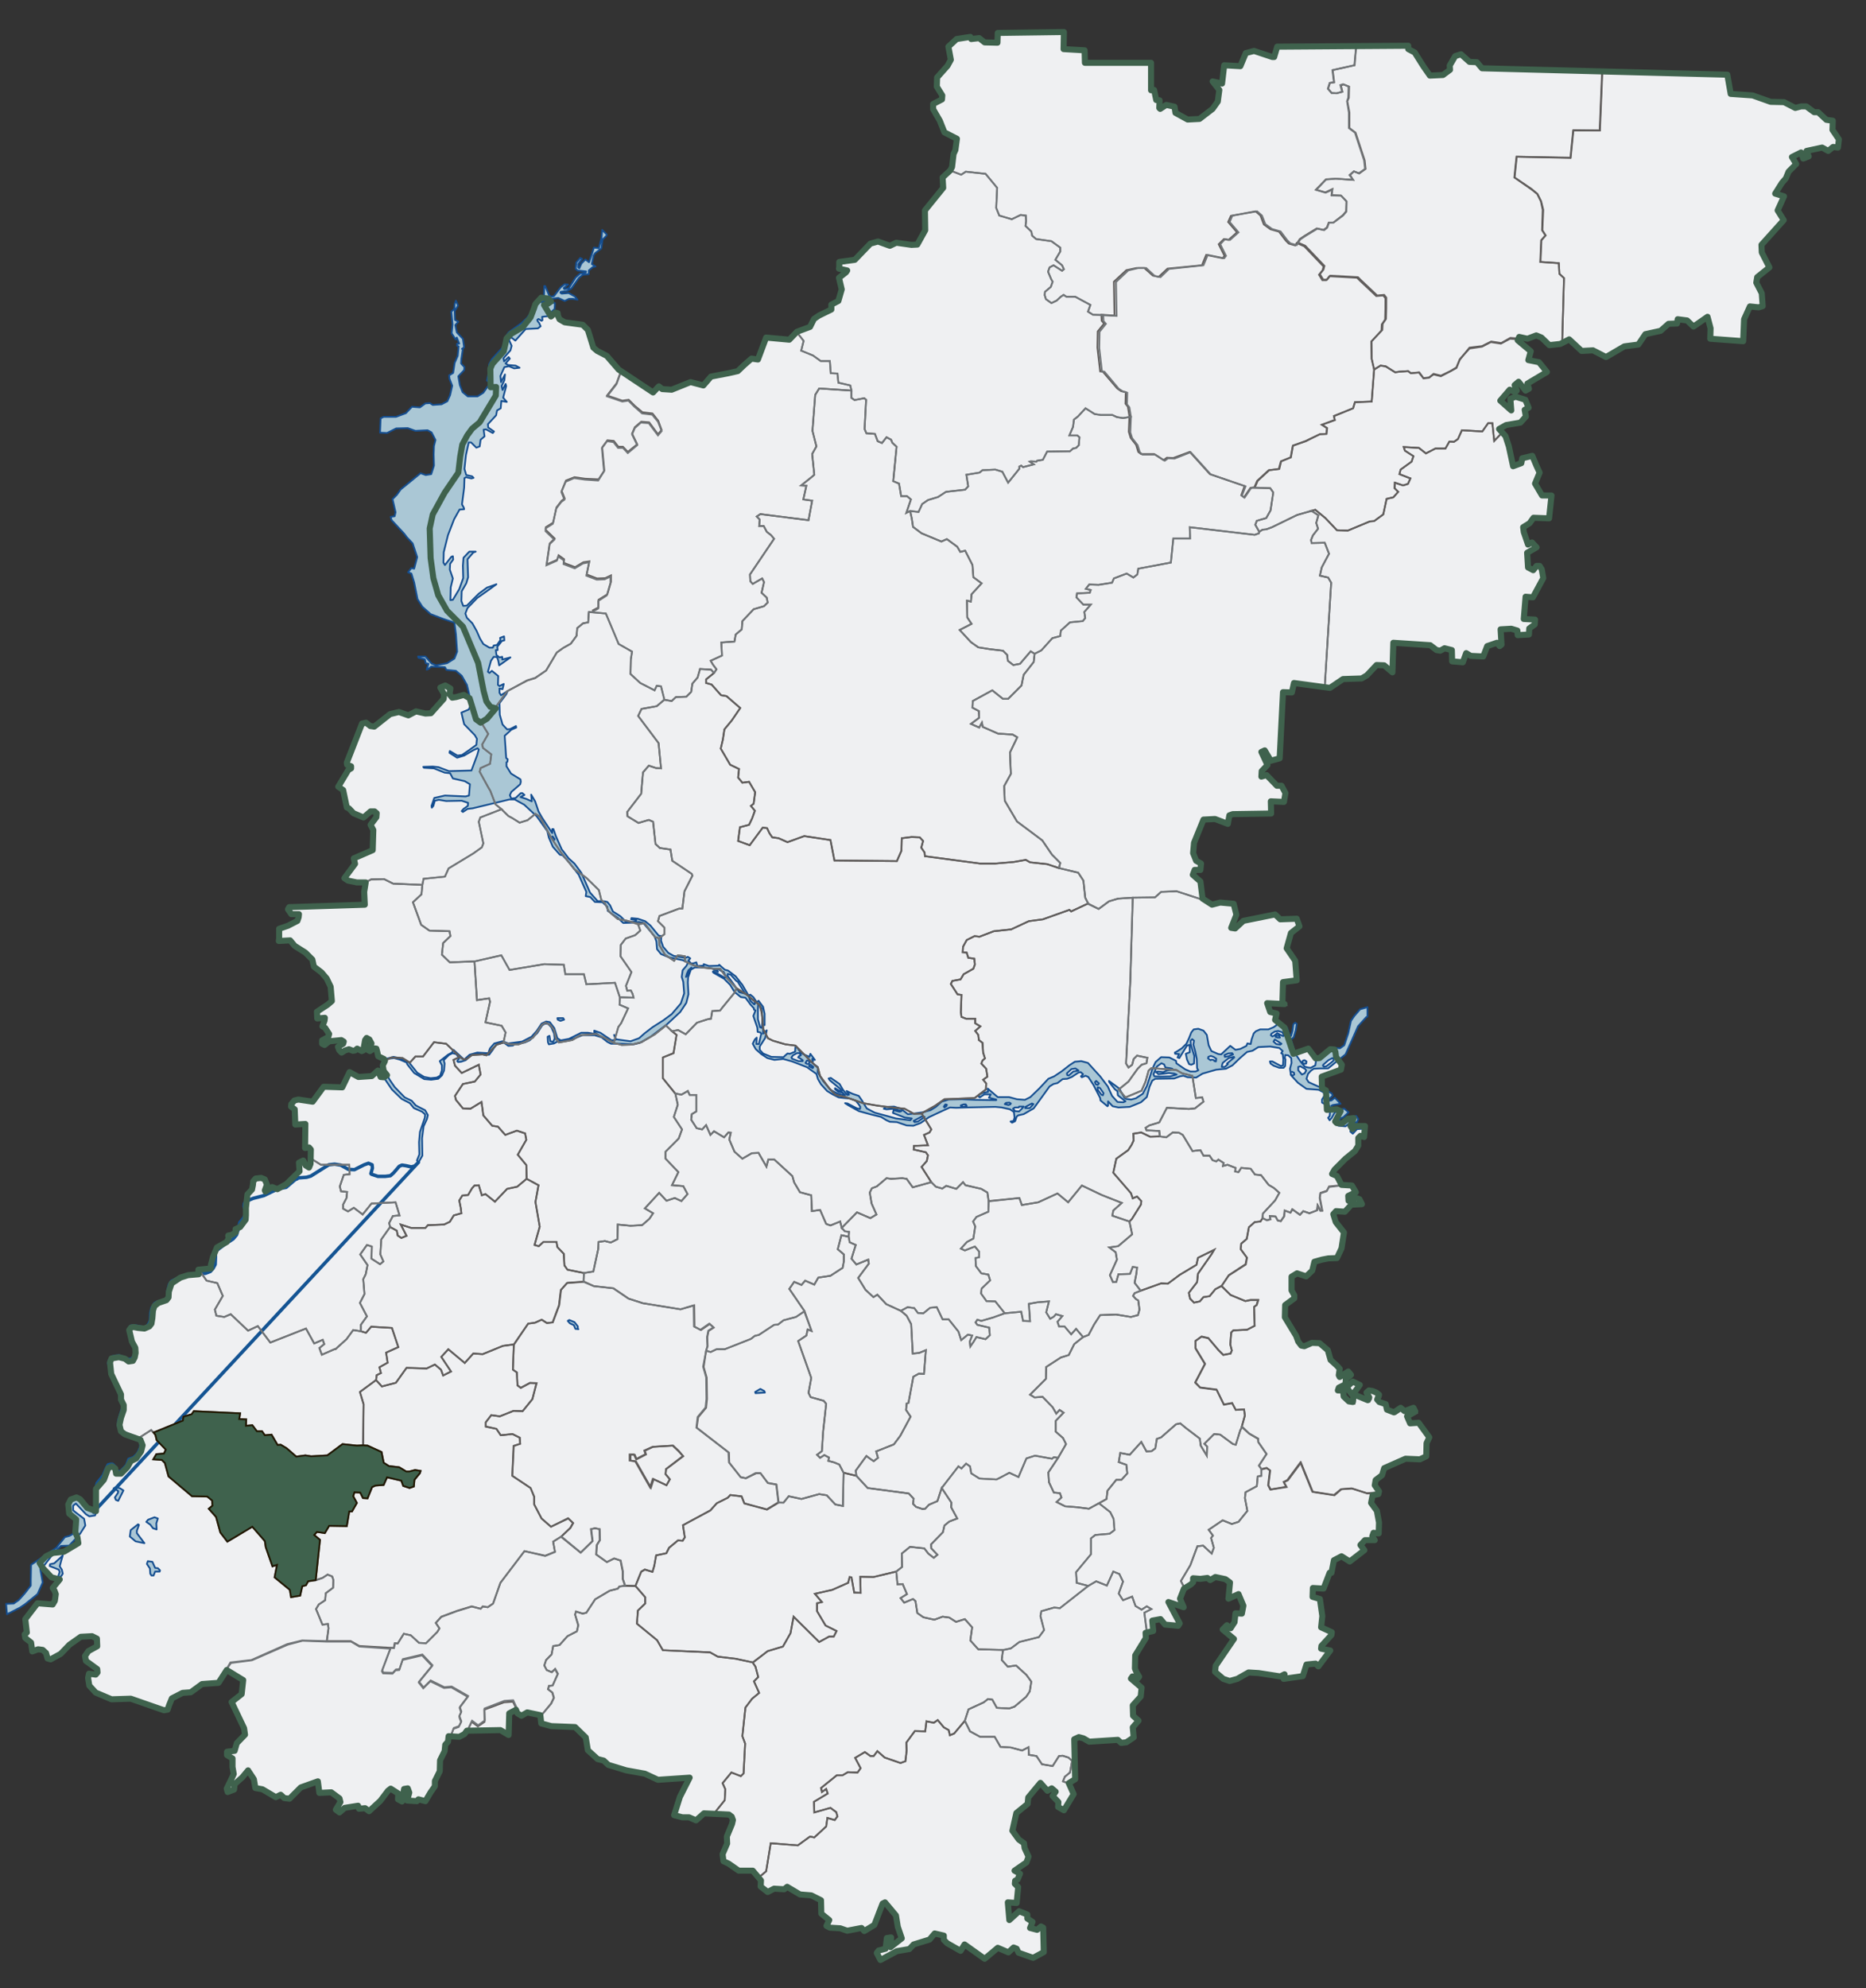 <?xml version="1.0" encoding="UTF-8"?>
<svg xmlns="http://www.w3.org/2000/svg" xmlns:xlink="http://www.w3.org/1999/xlink" version="1.1" id="Слой_1" x="0px" y="0px" viewBox="0 0 612.3 652" style="enable-background:new 0 0 612.3 652;" xml:space="preserve">
<rect x="0" y="0" width="612.3" height="652" fill="#333333" stroke="none"/>
<style type="text/css">
	
		.st0{fill-rule:evenodd;clip-rule:evenodd;fill:#EFF0F2;stroke:#A42F70;stroke-width:0.5;stroke-linecap:round;stroke-linejoin:round;stroke-miterlimit:11.339;}
	
		.st1{fill-rule:evenodd;clip-rule:evenodd;fill:#AAC7D5;stroke:#154E90;stroke-width:0.567;stroke-linecap:round;stroke-linejoin:round;stroke-miterlimit:11.339;}
	.st2{fill:none;stroke:#145493;stroke-width:1.134;stroke-linecap:round;stroke-linejoin:round;stroke-miterlimit:11.339;}
	.st3{fill:none;stroke:#605D5C;stroke-width:0.567;stroke-miterlimit:11.339;}
	.st4{fill:none;stroke:#707477;stroke-width:0.567;stroke-miterlimit:11.339;}
	.st5{fill-rule:evenodd;clip-rule:evenodd;fill:#3F624D;stroke:#201600;stroke-width:0.567;stroke-miterlimit:11.339;}
	.st6{fill:none;stroke:#3F624D;stroke-width:1.984;stroke-linecap:round;stroke-linejoin:round;stroke-miterlimit:11.339;}
</style>
<g id="Слой_x0020_1">
	<path class="st0" d="M76.7,581.8l-0.6,1.3l-1.7,3.5l0.3,1.1l2.1-0.8l0.2-1.8l2.5-2.2l1.9-2.3l1.9,2.9l0.5,2.9l2.3,0.4l4.4,2.6   l1.6-0.8l1.2,1.1l1.7,0.2l3.7-3.7l5.6-2l0.5,3.8l3.9-0.2l2.7,2l0.3,1.2l-1.5,2.5l1.2,0.9l1.7-1.5l4.4-0.7l0.3,1l2-0.2l1.3,1   l3.7-3.4l2.5-3.3l0.9-0.7l2.5,1.6l-0.1,1.9l1.3,0.7l0.7-4.1l1.2-0.2l0.5,1.4l-0.7,2.6l3.2,0.2l0.5-0.6l2.3,0.6l0.4-0.7l1.3-2.2   l1.4-2v-1.7l1.6-3.2l0.1-3.6l1.5-3l0.2-2.1l0.9-1l0.2-1.8l3.5,0.2l1.7-0.9l0.8-1.1l11-0.2l2.7,1.6l0.2-7.1l2.1-1.1l0.1-0.1l0.5,1.2   l1.3,0.8l1.9-1.1l4.3,0.9l0.3,2.7l3.3,0.9l7.8,0.3l3.5,3.4l0.7,4.2l3.2,2.9l2,0.5l1.5,1.4l5.9,1.8l6.1,1.1l4.3,2l10.4-0.7l-3.2,6.3   l-1.9,6l2.7,0.7h2.2l2.3,1l2.6-2.3l8.2,0.4l0.9,0.7l0.4,1.1l-0.3,1.3l-1.7,4.1l0.1,2.3l-1.5,3.5l0.3,2.3l1.7,0.8l3.3,2.3h4.6   l2.7,3.2l-0.1,2l2.3,1.8l2.1-1.1l3.3,0.2l1-0.8l4.2,2.5l3.7,0.3l3.2,1.6l0.1,4.4l2.6,2.1l-0.9,1.9l1.1,0.6l3.4,0.2l2.3,0.8l4.7-0.9   l0.9,1l3.3-2l2.7-7l0.8-0.4l3.6,4.3l0.6,3.7l1.3,3.8l-3.7,2.9l0.2-3.2l-1.4,0.2l-0.4,3.5l-2.3,0.6l-0.6,0.8l1.2,2.3l5.4-2.9   l4.1-0.7l1.4-1.5l5.2-1.6l1.7-2l3,0.7v1.4l1.1,1.1l4.4,2.5l1.3-2.1l6.6,4.7l4.3-3.6l3.5,1.5l1.7-1.6l1,0.4l0.6,1.3l4.8,1.7l3.5-1.9   l-0.2-8l-0.7-0.4l-1.3,1.1l-2.3-0.6l0.8-2l-1.7-1.1v-1.3l-2.7-1.1l-3.2,2.9l-0.5-5.8l2.9,0.2l0.5-5.2l-1.1-1.1l0.1-1l0.8-0.4   l0.8-1.9l-1.8-1l3.9-2.7l0.7-1.9l-1.3-2.8l-0.2-1.6l-1.7-1.2l-2.1-2.9l1.3-5.8l3.7-3l0.2-2.1l4-4.8l2.3,2.6l1.4-0.8l1.3,1.1l-1,1.4   l1.9,2l-0.1,1.6l1.9,1.1l3.2-5.3l-1.6-3.6l2.1-1.3l-0.3-13.1l1.5-0.7l1.5,0.4l1.9,1.1l9.4-0.6l1.1,1l1.7-0.2l2.4-1.6l-0.3-3.3   l1.9-2.2l-1.8-1.6l-0.1-3.4l2.6-2.9l0.3-2.9l-3.5-3l0.5-0.7l1.5,0.9l0.7-0.8l-0.9-1.5l-0.5-1.2l0.1-4.3l3.5-5.7l-0.1-1.7l2.5-0.6   l-0.3-3.4l2.7-0.5l1.5,1.8l4.3,0.4l0.5-0.8l-3.7-7l5,1.7l-1.2-2.8l1.3-3.3l2.3-1.4l0.7-0.7v-1.3l2.4,0.2l2.3-0.3l0.9,0.7l1.7-1   l3.3,0.7l1.5,1.1l-0.5,5.3l3.3-1.5l1.6,3.8l-0.5,2.6l-2.1-0.1l-0.3,2.9l-1.3,2l-1.2-1l-1.4,1.4l3.7,3.1l-6,8.8l-0.2,2l2.7,2.3   l2.1,0.7l2.5-0.7l3.7-2.1l3.3,0.2l7.1,1.1l1.4-0.7l-0.3,1.5l6.3-0.9l1.2-3.8l3-0.3l0.9,0.9l3.9-5.2l-3-0.6l0.1-0.9l3.3-3.6l0.1-0.9   l-3.5-1.6l0.4-3.7l-0.8-5.6l-2.4-0.7l0.1-2.9l3.5,0.2l2-5.2h0.6l0.8-4.1l2.5-1.3l2.7,1.7l4.8-3.7l-1.3-1.7l1.5-1.6h3.2l-0.8-1.3   l0.4-1.1l1.7,0.2l0.1-3.6l-0.7-3.8l-1.9-2.6l0.5-2.5l1.9-0.4l0.2-0.9l-1.4-2l0.3-1.7l2.1-1.6l0.7-2.3l7-3.1l4.7,0.2l2.1-1l0.1-4.3   l0.9-1.9l-3.5-4.8l-2.8,0.2l-1-2.3l2.7-1.6l-0.6-1.2l-2.9,1.1l-1.3-1.1l-2.2,1.5l-2.3-0.9l-0.4-1.8l-2.1-0.7l-0.7-0.8l0.6-1.6   l-0.9-0.7l-1.2-0.5l-1.2-0.2l-0.8,0.7l0.9,1.6l-0.5,0.9l-4.6-1.9l-0.3,2.5l-1.3-0.2l-1.7-1.6l-0.2-2L439,456l0.3-0.9l2.2-1.1   l0.1-1.7l1.7-1.4l-0.9-1.1l-2.8,1.8l-0.3-0.6l0.3-2.1l-0.9-1l-2.1-1.9l-0.9-3.2l-2.7-2.3l-2.5-0.1l-2.5,1.1l-1-0.2L426,440   l-0.7-1.9l-3.7-6.1l0.1-4l3-2.2v-1l-0.9-1.6v-4.5l1.8-1.1l3,1l2-1.9l0.7-2.9l2.5-0.7l2.1-0.4l2.8-0.1l1.5-3.2l0.8-5.2l-2.7-3.4   l-0.8-2.6l0.9-1l2.9,0.2l2.1-2.3l3.5-0.2l-0.8-1.6l-1.8-0.7l-0.3,1.6l-1.5-0.4l-0.1-1.6l2.5-1.2l-1.3-2.2l-3.4-0.2l-1.5-2.9   l-1.6-0.7l0.8-1.4l3.6-3.6l3.1-2.5l1.1-1.8v-2.5l0.7-0.7l1.2,0.4l0.3-3.6h-3.1l-1,1l-0.7-1.1l1.1-2.5l-1.9,0.2l-2,1.6l-1.7-0.2   l-0.5-0.5l1.8-3.4l-1.3-0.6l-3.2,0.2l-0.3-6.4l-1.3-0.7l-0.1-3.8l6.3-2.3l0.3-1.6l-1.9-2.6l-0.2-1.6l-0.3-0.8l-1.4-0.1l-3.5,2.9   l-1.3,0.1l-2.4-3.2l-4.9,1.7l-2.9-8.6l-3.1-2.5l0.5-2.1l-2.1-0.5l-1-2.9l5.7,0.3l-0.7-0.4l0.2-6.8l4.5-0.6l-0.5-6.4l-2.8-4.1l1.4-5   l2.8-2.2l-0.9-2.5l-5.4,0.2l-1.7-1.6l-10.4,2.1l-2.7,2.5l-1.3-0.2l1.7-4.3l-0.9-3.6l-4.4-0.4l-2.7,0.7l-3.1-2l-0.7-5.6l-2.5-2.2   l0.6-1.6h1.9l0.2-2.1l-1.6-0.9l-1-2.5l0.3-3.4l3.1-7.6l3.8-0.2l4.2,1.6l0.5-2.8l1.1-0.4l12.6-0.2l-0.1-4l4.3,0.2l0.5-2.9l-1.3-2.4   h-1.5l-3.4-3.5l-1.7,0.5l0.1-1.8l1.9-2l-2-4.3l1.1-0.5l2,3.4l2.9-0.8L421,227l2.9,0.1l0.7-3.1l11.8,1.6l4.3-2.9l6.1-0.2l1.7-1   l3.2-3.4l2.5,0.1l2.7,2.3l0.3-9.7l12.1,0.8l2.1,1.6l1.2,0.2l1.4-0.8l2.4,0.6l0.1,3.7l3.5,0.3l1.1-3l1.5,0.9l4.1,0.2l1.3-3.4   l3.2-1.1l0.9,1.1l0.6-0.5l-0.3-5l3.5-0.2l2,0.6l0.1,1.5l3.7-0.2l0.1-2l1.8-1.3l0.1-1.6l-3.7-0.2l0.6-7.3l2.4,0.2l3.4-6.3l-0.5-2.9   l-0.7-1.1h-1l-1.1,1.4l-1.7-0.9l-0.3-4.8l3.1-1.8l-1.5-1.6l-1.3,0.7l-1.4-4.1l-0.2-1.6l2.1-1.3l1.3-1.8l5.1,0.2l0.8-7.5H506   l-2.3-3.9l1.5-3.6l-1.1-2.4l-1.3-3.1l-3.3,0.8l-0.3,1.6l-2.7,1l-1.4-6.5l-1.1-3.4l-2.1-2.3l2.3-1.3l4.7-0.8l1.8-2l-0.4-2.2l1.3-0.7   l-1.1-2.6l-3.2-1l-1.7,0.7l0.3,3.8l-3.6-3.2l3.1-3.6l1.8,0.8l0.5-0.5l-0.7-1.8l1.3-1.1l2.3,2.9l1.1-0.6l-0.5-1.7l6.4-3.8l-2.6-3.2   l-3.5-0.7l0.8-2.9l-4.3-3.6l0.5-1.1l2.7,0.6l2.9-1.1l1.7,0.7l2.6,2.5l3.6-0.4l2.9-1.5l4.1,3.8l3.7-0.2l4.3,2.2l6-3.5l4.6-0.6   l2.3-3.4l5-1.1l2.6-2.3l2.8-0.1l0.2-1.4l3.1,0.4l2.1,2l4.6-3.2l1,3.8l-0.1,3.4l10.8,0.8l0.3-7.2l1.9-4.2l2.9,0.3l1.3-0.4l-0.3-4.2   l-1.8-3.5l0.3-1.8l4-3.2l-2.5-4.9l-0.1-2.5l7.3-8.1l-2-3.2l2.1-4.6l-2.9-0.9l2.2-3.5l1.3-1.5l0.9-2.2l2.5-2.5l-1.4-2.3l3-1.5l0.7,2   l1.8-0.7l-0.7-1.8l5.1-1.1l2,1.1l1.6-1.3l1.6,0.2l0.3-2.7l-2.1-3.1l0.1-3l-2.1-0.3l-2.7-2.5h-1.3l-2.6-1.9h-1.7l-1.9,0.5l-3.7-1.9   l-4.4-0.1l-5.9-2.1l-7.2-0.5l-1.1-6.3l-80.5-2.1l-1.7-2l-2.4-0.1l-2.8-2.5l-1.9,0.6l-1.8,3.1l0.1,1.4l-2.3,1.7l-4.3,0.2l-2.1-3   l-2.9-4.6l-2.1-1.1V15l-43,0.3l-1,3.4h-0.6l-6-2l-2.7,0.7l-1.8,4.3l-5.3-0.3l-0.7,6l-3.1-0.7l2.2,2.8l-0.5,3.8l-1.7,2.4l-4.3,3.3   l-3.9,0.2l-4-2.2l-0.3-2l-2.7-0.6l-2,1.3l-0.3-0.3l0.1-2.5l-1.1-0.1l-0.7-3.3l-1,0.1v-9h-21.7l-0.1-4.1l-6.9-0.4l0.1-5.6l-21.7,0.3   l-0.1,3.2l-4.2-0.1l-1.8-1.4l-2.6,0.3l-0.3-0.7l-4.5,0.7l-2.7,2.5l0.8,4.3l-1.1,2l-3.4,3.8l-0.1,3l1.8,2.9l-0.1,1.3l-2.9,1.5v1.7   l2.2,3.8l1.5,3.8l4.1,2.1l-0.5,3.7l-0.6,1.3l-0.5,4.3l-0.6,1.1l-2.5,2.3l0.2,3.4l-6,7.4l0.1,6.5l-2.6,4.7l-1.9,0.1l-5-0.7l-2.1,1   l-3.9-1.4l-2.5,0.7l-5.1,5.3l-5.1,0.7v1.5l-0.1,0.7l2.7,0.6l-0.4,0.6l-2.3,1.8l0.9,3.8l-1.1,3.8l-2.3,1.2v1.6l-4.1,2l-1.6,1.1   l-1.3,2.6l-4.3,1.6l-2.5,2.6l-7.6-0.7l-2.7,7.2l-2.1-0.3l-2.4,2.1l-2.1,2l-3.1,0.7l-5.7,1.1l-2.5,2.9l-4.2-1.1l-6.2,2.5l-3.1-0.2   l-1.1-0.9l-1.9,2l-11.3-7.5l-3.9-4.5l-3.1-1.6l-1.3-1.1l-1.8-5.8l-1.7-1.7l-5.9-0.8l-1.7-1l-0.5-1.1l-0.1-0.9l-0.8-0.2l-1.4,1.3   l-2.3-3.8l1.3-0.4l1-0.7l-0.9-1l-2.3-0.3l-1.9,2.1l-0.5,1.5l-1.1,2.9l-2.5,3.1l-3.9,2.3l-1.5,1.5l-0.2,1.1l-0.7,3.1l-1.9,2.1   l-1.8,2l-0.7,1.6l0.1,6.1l1.8-0.1l-0.1,2.8l-5.3,8.8l-2.5,2.1l-1.6,2.2l-0.9,1.7l-0.7,1.3l-0.7,4l-0.6,5.2l-4.5,6.6l-3.9,7.1   l-1,4.6l0.3,9.7l0.9,6.6l1.6,5.6l2.9,5.1l5.2,5.2l5,11.9l1.8,9.2l0.9,3.4l1.3,1.8l1.8,0.5l-2.9,3.4l-2.1,1.3l-1.5-1.1l-1.3-4.3   l-0.8-2.6l-1.9-1.1l-2.5,0.7l-1.3,0.2l-0.9-1.1l0.3-1.9l-1.7-1l-1.6,0.7l1.2,2.1l-0.1,1.6l-4.2,4.7l-1.8,0.1l-3.1-0.7l-2.5,1.3   l-3.1-1.1l-2.9,0.7l-5.2,4.1l-1.3-0.2l-1.4-1.1l-1.3,0.3l-5,12.8l0.1,0.7l1.3,0.5v0.7l-0.9,0.5l-3.3,5.5l0.3,0.2l1.3,0.9l1.2,5.7   l0.7,0.3l1.5,1.6l3.3,1.4l2.3-2h1.3l0.7,0.6l-0.1,1.3l-1.9,2.5l0.9,1.7l-0.2,6.6l-6.2,2.7l0.4,1.8l-3.5,4.7l1.2,0.8l2.9,0.6h2.9   l-0.5,3.1l0.2,4.2l-24.8,0.8l-0.4,0.7l1.1,1.6h2.5l-0.1,1l-0.4,1.2l-3.1,1.6l-2.9,1v3.2l-0.1,0.8l3.7-0.2l1.5,1.8l3.5,2.2l2.3,2.3   l0.5,2.3l2.5,1.9l1.7,2l1.3,2.7l0.4,4.7l-1.4,1.2l-3.5,2.3l0.1,2.2l2.5-0.2l-0.1,0.9l-0.7,1.9l0.9,0.5l1.3,2l-0.3,1l-2,1.1v1.1   l0.8,0.4l1.5-1.2l4-0.4l0.8,0.5l-0.2,0.7l-1.7,1l0.4,1.1l0.8,0.8l1.1-0.7l1.3-0.4l1.3,0.5l0.7-0.1l0.7-0.6l1.5,0.8l0.5-0.2l0.6-3.4   l0.5-0.7l0.9,0.5l0.7,1.3l-1,1.4l-0.1,0.8l0.6,0.3l1.3-0.9l0.8,0.1l0.3,1.1l0.3,1.4l1.9,0.9l0.3,0.7l-0.7,1.4l0.3,1.8l1.1,1.4   l-1,0.7l-1.1-0.1l-0.9-2.1l-2,1.8l-4.4,0.3l-2.9-1.6l-2.4,5l-6.1-0.2l-3.6,4.9l-4.7-0.7l-1.3,0.3l-1,1.2l-0.1,0.8l1.2,0.9l0.2,5   l3.3-0.2l-0.1,7.9l1.3-0.2l0.6,0.7l-0.1,4.7l-0.5,1.2l-1.1-0.7l-0.8-1.6l-1.4,0.7l0.2,2.8l-4.3,4.2l-3,1.7l-1.7-0.7l-2.2,1.5   l-0.2-0.4l0.7-1.9l-0.7-1.7l-1.2-0.5l-1.8,0.2l-0.8,0.9l-0.1,1.2l-0.3,1.5l-1.5,1.6l-0.5,4.4v2.4l-0.1,1.5l-1.8,2.4l-1.5,0.7l0.1,1   L76,405l-1.1,0.2l0.1,1l-0.6,1.1l-3.2,1.8l-1.3,3.1l-0.7,2.7v1.1l-4.1,0.4l0.1,1.5l-3.5,0.3l-2.5,0.8l-2.9,1.9l-0.9,2.7l-0.1,1.9   l-0.7,0.9l-2.6,0.9l-1.3,1l-0.5,1.5l-0.2,2.5l-0.3,1.8l-0.7,0.9l-1.6,0.7l-2.1-0.2l-1.5-0.3l-0.8,0.2l-0.6,0.8l0.9,3.8l1.1,2   l0.1,1.7l-0.3,1.5l-0.6,1.1l-1.4,0.2l-1.2-0.9l-2-0.5l-2.4,0.4l-0.5,1.3l0.4,3.8l3.2,6.7v1.7l0.9,1.8v1.6l-0.9,2.6l-0.5,2.3   l0.5,2.1l1.3,1l5.1,1.8l0.7,1.8l-0.5,2l-1.6,2.3l-1.8,0.9l-1.1,2l-2.1,2.1h-1.6l-0.3-1.7l-1.1-0.7l-1.2,0.6l-1.4,3.8l-2.6,3v7.3   l-2.9-1.1l-2.3-2.8l-1.2-0.6l-1.9,0.7l-0.8,1.6l0.3,3l2.3,1.9l-0.1,1.7l-0.2,2.5l0.7,1.6l0.3,2l-4.7,2.8l-3.6,0.4l-2.3,1.1   l-2.1,2.2l1,1.6l2.9,3.1l2.7,0.7l-2.3,2.8l0.6,0.9l0.4,1.1l-0.3,2.2l-0.7,1.2l-5-0.4l-4,5.2l0.5,4.4l-0.7,0.6l0.2,1.2l1.9,1.5   l0.4,2.9l1.9-0.7l1.5,0.2l1.1,1l0.5,1.8l1,0.3l3.3-1.8l2.9-3l3.7-2.6l3.7-0.2l1.6,0.8l0.1,2.5l-2.9,1.6l-1.1,1.6l0.3,1.6l3.7,2.7   l0.1,1.1l-0.6,0.7l-2.2-0.3l-0.3,1.4l0.4,2.5l2.1,2.3l5.2,2.2l6.3-0.2l10.9,3.8l1.2-0.2l0.5-1.5l0.9-2.2l3.5-1.8l2.7-0.2l3.7-2.7   l5.4-0.4l2.7-4.2l3.1,1.9l2.3,1.4l-0.5,4.6l-3.3,2.6l4.1,8.6l0.3,2.1l-2.7,2.8l-0.7,2.5l-2.5,0.3v1.1l1.8,1.1v2.8L76.7,581.8   L76.7,581.8z M443.8,457.5l-1.3-1.6l-0.5-1.1l1.9-1.7l2.3,1.1L443.8,457.5L443.8,457.5z"></path>
	<g id="_125608272">
		<path id="_126091504" class="st1" d="M189.8,435.9l-1-0.1l-0.5-1.2l-1.3-0.6l-0.7-0.8l0.5-0.3l1.7,0.7l1.1,1.4V435.9L189.8,435.9z     M251,456.7l-3.1,0.2l-0.1-0.4l1.7-1l1.3,0.7L251,456.7L251,456.7z M124.7,141.9l2.3,0.1l3-1.5l3.8-0.1l2.5,0.9l4-0.2l1.3,0.7    l1.3,2.5l-0.5,2l-0.1,2.7l0.1,3.7l-0.9,2.8l-1.8,0.3l-1.7-0.6l-6.5,5.3l-1.3,1.8l-1.4,1.4l1,4.3l-0.3,1.3l-1.3,0.2l0.3,1.1    l4.1,4.4l0.9,1.2l1.9,2l1.5,4.5l-1,3.8l-0.9-0.2l-1.1,1.4l1.1,0.4l0.9,2.9l1.1,5.5l1.6,2.5l2.7,2.4l4.2,1.6l3.6,1.2l0.5,3.8    l0.4,5.7l-0.9,2.3l-2.4,1.5l-3.6,0.7l-1.5-0.6l-2-2.3h-2.4l0.1,0.4l2.1,0.5l0.3,1.3l0.9,0.2l-0.6,1.9l0.4-0.1l1.1-0.9l4.5,0.2    l0.5,0.9l3.1,0.3l1.9,1.6l1.7,3l1.5,6.2l-0.9,1.9l-2.4,1l0.9,3.8l3.5,3.6l0.7,1.2l-0.2,2l-2.5,1.8l-2.2,1.5l-1.5,0.2l-2.5-1.5    l-0.1,0.6l2.5,1.6l2.3-0.7l2.9-1.7l1.5-0.7l0.4,0.4l-0.5,1.8l-1.9,5.1l-7.4,0.2l-3.4-1.3l-1.9-0.2l-3.1,0.1l0.2,0.3l3.3,0.2    l3.5,1.4l1.8,0.2l0.9,1.7l3.9,0.9l1.7,1l-0.3,3.7l-1.1,0.3l-6.8-0.3l-3.5,0.8l-0.9,2.6l0.1,0.6l0.5-0.6l0.5-1.7l1.3-0.3l2.4,0.4    l5.1-0.1l2.1,0.7l-0.1,1l-1.4,1l-0.6,0.7l0.4,0.3l1.5-1l1.7-0.2l12-2.9h1.8l3.1,1.7l4.1,3.8l3.5,4.9l0.5,2.1l1.3,3l2.3,2.6    l0.9,0.2l2.3,2.5l3,3.9l2.5,5.6l-0.2,1.4l1.5,0.3l1.5,1.6l2.5,0.1l1.6,1.5l0.1,1.3l1.1,0.8l2.3,1.6l1.7,1.6l2.9-0.1l2.1-0.2    l1.5,0.2l3.8,4.5l0.6,1.7l0.2,2.5l1.3,1.6l2.7,1.1l4.4,0.9l1.8,0.8l-0.6,1.1l-1.2,1.4l-0.3,2.2l0.5,1.6l0.3,3.8l-1.1,3.3l-3,3.5    l-2.7,2l-3.6,2.3l-2.6,2l-1.8,1.6l-2.8,1l-4.4-0.6l-0.5-0.2l-0.5-1.3L202,341l-1.3,0.2l-3.7-2.5L195,338v0.5l1.1,0.7l-3.2-0.5    h-2.2l-4,2l-2.7,0.5l-1.1-0.7l-1-3.3l-1.5-2l-1.2-0.2l-1.5,0.7l-1.6,2.4l-1.7,1.9l-3.1,1.6l-4.5,0.6l-1.9-0.7l-2.7,0.7l-1.4,1.6    l-0.6,1.6l-3.6-0.2l-2.5,0.7l-1.8,1.6l-3.5-3.2l-0.5,0.9l-1.3,0.7l-2.7,2.1l0.7,1.4L145,351l-0.6,1.8l-1.1,0.6l-2,0.2l-2.1-0.4    l-2.3-1.4l-2.7-3.4l-3-1.4l-2.1-0.4l-3.3,0.9l-0.9,2l0.3,2.2l1.3,2.5l2.1,3.1l3.2,3.1l2.7,1.4l1.3,1.6l2.7,1.2l1,0.9l-0.1,1.1    l-0.7,2l-0.9,2.6l-0.3,3.4l0.1,4l-0.8,2l0.6,0.5l1.2-2.1l-0.1-5.7l0.5-3.9l1.1-2.4l0.3-1.3l-0.9-1.6l-1.6-0.8l-1.5-0.8l-1.3-1.5    l-2.3-1.1l-3.3-3.4l-1.5-2.2l-1.5-2.5l-0.7-2l0.2-1.6l1.4-1l1.9-0.2l1.9,0.5l2.3,1l0.1,0.5l2.3,2.9l3.3,2l2.3,0.2l2.3-0.3l1.2-1.1    l0.7-1.6l0.2-2.3l-0.3-1.1l1.7-1.7l1.2-0.6l1.2,0.3l1,1.3l-0.7,1l0.3,0.3l1-0.1l1.5-0.5l1.8-1.6l2.1-0.5l2.5,0.3h1.3l1.2-1.6    l1.1-1.7l2.5-0.7l1.5,1.1l1.5-0.1l0.9-0.7l1.9-0.1l1.1-0.2l1.6-0.7l2.5-2.4l1.6-2.5l0.9-0.6l1.1,0.1l1,1.1l0.9,2l0.2,1.7l-0.5,1.1    l-0.9-0.2l-0.3-1.8l-0.6,0.3l0.1,1.8l0.3,0.7l1.7-0.3l1.3-0.7l3.1-0.1l3.2-1.2l1.7-0.7h4l2.3,0.7l1.9,1.5l1.2,0.6h2.6l4.9,0.2    l2-0.5l3.5-2l5.4-4.1l4.3-4l2-3l0.7-2.8l-0.2-3.9l0.1-1.7l0.9-2.5l1.3-0.7h1.2h1.9l1.7,0.2l1.1,0.2l1.7,1l-0.3-0.6l0.4-0.3    l1.2,0.8l0.5,0.1l0.9,1.8l-0.3,0.1h-0.3l-3.3-1.9l-0.3-0.2l-0.2,0.2l0.2,0.3l3.5,2l2,2l1.4,2.3l2.1,1.7l1.5,0.2l1.7,2.3l1.1,1.2    v0.4l0.5,0.3l-0.7,1.8l1.3,3.8l0.1,1.4l0.9,0.2l0.3,0.4l-0.8,3.4h-0.8l0.1-2.1l-0.6,0.6l-0.7,1.4l1,1.8l1.8,1.6l2,1.3l2.3,0.6    l2.9-0.3l2.9,0.8l4.9,1.9l3.1,2.2l0.5,1.7l1,1.7l2,2.2l1.8,1.1l2,1l1.7,0.2l2,0.2l1.9,0.7l1,1.2l0.5,0.8l-0.1,0.7l-1-0.2l-3.1-1.6    l-0.8-0.1l1.1,0.7l3.4,1.9l4,1.1l3.3,0.8l1.8,1.1l1.1,0.5l2.3,0.1l3.2,1.1l2.2,0.1l2.4-0.9l2.7-1.9l4.5-2.1l2.4-1.1l2,0.1l3.5-0.1    l9.4-0.2l2.1,0.2l2.7,0.6l1.3,0.9l0.2,1.8l-0.3,1.1l-1,0.2l0.5,0.4l1-0.5l0.5-1.5l0.5-0.4l1.8-0.4l3.3-1.9l5.2-7.2l1.3-0.8    l1.3-0.3l1.7-1.3l1.5-0.1l1.5-0.6l2.1-1.4l0.8-0.2l0.8,0.7l-0.7,0.7l0.3,0.3l1.2-0.5l0.9,0.4l1.7,2.6l2.2,4.3l0.1,0.8l2.3,1.9    l0.2-0.2v-1.4l1.5,1.6l1.9,0.4l3.7-0.2l3.7-1.5l1.9-1.7l0.9-3.4l0.9-2l1-0.6l6.2-0.1l1.9-0.7l1.1-0.2l1.4,0.5l2.8,0.1l2.1-1.3    l4.5-1.3l3.2-0.3l2.1-1.1l2.5-2.4l2.3-2l1.8-0.4l1.9-1.2l3.9-0.2l3,0.5l1.1,1l-0.5,0.7l0.5,0.3l0.2,1.7l-0.1,2l-0.7,0.2l-1.5-0.8    l-1.3-0.7h-0.8l0.2,0.7l1,0.7l1.9,0.7h1.4l0.5-0.6l0.1-2.2l-0.2-0.4l0.1-1l1,0.1l1,0.9l0.1,1.6l-0.5,1.9l0.3,2.1l2.3,2.5l2.8,2    l4,0.3l1.7,0.9l0.2,1l-0.8,1.3v1l0.7,0.4l1.3-0.1l0.7,1.7l-0.2,2.4l-0.5,0.6l0.5,0.8l0.7-0.8l0.9-1.6l0.5-0.4l0.9,0.2l-0.2,1    l-0.5,1.6l-0.1,1.5l0.7,0.3l2.3,0.2l1.7-1.3l1.1-0.7l0.5,0.7l-1.2,1.4l-0.5,1.6l0.8,0.7l1.4-1.5l1.7-0.1v-0.7h-1.7l-1,1l-0.1-0.8    l1-1.6l0.5-1.1l-0.7-1l-0.7,0.2l-1.9,1.4l-1.3,0.6l-1.4-0.1l-0.3-0.5l0.4-0.8l1-0.4l1.7-1.6l-1.4-1.2l-1.5,0.2l-0.5,0.3l-1.7-0.4    l-0.6-1l0.5-0.3l2.6-0.4l-1.9-2l-1.1,0.9l-1.6,0.2l0.1-0.6l1.2-0.5l0.7-0.7l-0.3-0.7l-2.7-1.5l-4.9-2.2l-0.7-1.1l0.5-1.6l1-1.1    l0.9-0.6l2.1-0.1h2.6l2.7-2.2l3-2.4l2.3-5.1l1.8-4.1l2.7-3l0.4-0.2v-3.1l-2.4,0.7l-1.9,2.2l-1.1,1.6l-0.9,4.1l-1.3,3.9l-1.4,1    l-2.5-0.2l-1.5,0.9l-0.8,0.1l-1.2,1.7l-1.7,0.5l-0.4,2.6l-1.5,0.8l-0.9-0.1l-1.1-0.3l-1.3-1.6l-1.7-2.5l-0.8-2.5l-0.7-2.3l0.9-0.7    l0.7-2.4l0.3-2l-0.5-0.4l-0.6,0.5l-0.3,2.2l-0.5,1.7l-0.5-0.5l-0.8-2.3l-3.1-2.5l-0.3,1.7l-1,0.7l-1.7,0.7h-2.7l-1.4,0.6l-0.7,0.7    l-0.7,2l-0.3,1.5l-1.1-0.2l-0.3,0.8l-2,1l-1.6,0.3l-1.7-1.3l-3,2.8l-0.9-0.1l-2.3-1l-0.9-1.9l-0.6-3.4l-1.1-1.4l-1.7-0.6l-1.5,0.2    l-0.8,1l-0.7,1.8l-0.9,1.9l-1.5,1.5l-1.7,1.1l-0.6,0.3l0.1,0.4l1.3,0.1l-0.5,1.1l0.6,0.2l0.9-1.5l1.6-2.6l0.8-0.2l0.1,1.1v1.3    l-1.3,0.5l0.4,1.9l0.7,1.5l0.7,0.2l0.9-0.4l0.1-2.5l-1.1-3.6l-0.1-1.4l0.5-0.5l0.6,0.5l-0.2,1.3l0.6,2.2l0.5,2.5l0.1,3l0.4,0.7    l-0.9,0.4h-1.7l-1.7-0.7l-2.9-2l-0.1-0.8l-2.2-1.1l-2.7-0.1l-1.8,1.6l-1,2.1l-1.1,3.4l-0.8,2.4l-1.3,2.5l-2.3,1.5l-1.5,0.4    l-1.7-0.2l-0.5-0.3l-1.7-3.1l-3.4-2.5l0.1,0.4l1.8,2.3l0.9,0.7l0.1,1.3l2.5,2l-0.7,0.3l-1.9-0.1l-1.8-2l-1.4-3.1l-2.5-3.3l-4-4.4    l-2.2-0.6l-2.1,0.2l-1.7,1.1l-2.7,2.1l-2.4,1.6l-1.9,0.8l-3,3.2l-2.9,2.8l-1.8,0.9l-2.6-0.2l-2.6-0.7h-3.7l-3.3-2.8l0.1,1.1    l-1.7,0.3l-1.1,0.5l-0.3,0.7l0.4,0.3l1.5-1h2.1l-0.6,1.1l2.4,0.6v0.2l-6.9-0.1l-4.3-0.2l-4.4,0.1l-2.3,0.7l-1.9,1.7l-1.8,1.1    l-2.6,0.7l-3.7,0.5l-1.1,0.1l-2.3-1.8l-2.2-0.7l-2.7,0.1l-0.7,0.6l0.9,0.2l2.4-0.2l2.5,0.8l-0.6,0.2l-2-0.5L293,365l3.9,1.5    l2.3,0.3l-0.5,0.6l-4.7-0.6l-7-1.9l-2.6-1.4l-1.5-2.5l-1.1-1.6l-2.1-0.7l-1.9-0.9l0.8,1.2l-0.6,0.1l-1.4-1.7l-1.1-1.9l-2.9-2    l-0.7,0.2l0.4,0.6l3.4,2.8l0.5,0.7l-0.3,0.2l-1.9-1.1v0.3l1.1,0.9l1.3,0.2l0.9,0.9l-2.4-0.5l-2.4-1.3l-2.5-3l-1.7-2.8l0.1-1.6    l-2.3-1.8l0.7-0.1l-0.3-0.8l0.9,0.3l-1.5-2l-0.3,1l-2.7-1.2l-1.6-2.2l-0.3,0.1l-0.1,1.6l-1.7,0.7l-0.8-0.1l-0.8,0.7l-0.5,0.5    l-4-0.1l-2.7-1.1l-1.1-1.2v-1.1l1.8-2.8l0.5-2.5l-1.2,1.1V336l0.5,0.2v-3.7l-0.5-2.3l-1.5-2l-0.6,0.5l-1.1-1.7l-1-0.8l-0.5,0.2    l0.3,0.8l1.5,1.1l0.3,0.7l-0.3,0.4l-1.3-1.2l-0.7-1.9l-1.9-3.3l-2.2-2.8l-2.5-1.9l-1.1-0.3l-1.8-1.6l-0.2,0.3l-3.2,0.1l-1.7-0.6    v0.5l-2.1,0.1l-0.3-1.2l-0.9,0.3l-0.8,0.1l-0.9-1l0.6-0.7l-0.8-0.5l-0.7,0.3l-3.9-0.6l-1.8-1l-1.7-2l-0.7-2l0.1-1.5l-0.9-0.2    l-2.7-3.3l-1.7-1.4l-2.4-0.8l-2.1-0.2l-0.1,0.4l1.7,0.2l-0.2,0.5l-2.4,0.3l-1-0.4l-1.6-1.6l-2.5-1.6l-0.9-2l-0.9-1.1l-0.8-0.2    l-2.4-0.1l-2.5-2.8l-2.8-6.4l-2.3-3.1l-1.9-1.7l-2.3-3l-1.9-4.3l-0.8-2.3h-0.4v1.3l-3.3-5l-1.2-2.1l-1.1-3.3l-1.3-2.2l0.2,2.2    l-1.8-0.8l-1.9-0.6l1.3-0.7l-0.7-0.6h-0.5l-1.7,1.6l-1.4,0.2l-0.5-1.1l0.5-1.1l2.9-2.5l0.2-0.8l-0.1-0.8l-3.1-1.9l-1.5-2.4v-1.3    l0.3-0.2l0.1-0.8l-0.5-0.4l-0.5-7.3l2.2-2l1.6-0.7l-0.1-0.5l-1.9,1l-1,0.1l-1.5-1.6l-0.9-3.2l-0.1-3.8l2.2-2.9l0.5-1.1l-2.2,1.4    l-0.5-0.8v-1.4l1,0.2l0.4-1.7l-1.4,0.7l-0.5-0.4l0.1-2.9l-2.1-1.7l-0.8,0.7l-0.5-0.4l1-3.6l0.9-1.3l1.1,0.1l0.4,1.1l0.3,1.6    l3.7-2.6l-2.7,0.7v-0.9l-0.9,0.2l-1-0.8l-0.2-1.6h0.6l-0.1-1.1l1.5-1.9l0.8-0.2l-0.1-1.3l-1.3,0.5l0.1,0.7l-1.1,1.6l-1.1,0.2    l-0.3,0.7h-1.1l-2-1.2l-1.1-1.8l-1.1-2.5l-1.4-2.5l-1.8-1.8l-0.5-1.4l0.7-1.8l3.2-3.3l4.8-3.4l1.5-1.1l-3.1,1.1l-2.7,2l-2.6,2.6    l-1.3,1.3l-1.2,0.1l-0.6-1.6l0.1-3.2l1.5-2.6l0.6-2l-0.2-5.9l1.9-2.2l0.8-0.3h-2.1l-1.9,2l-0.2,2.6l0.1,4.1l-1.3,3.6l-2.1,3.5    l-0.8,0.1l0.1-4.2l0.7-2.9l-1-2.9l0.1-1.9l1-1.4l-0.1-1.1l-0.5,0.2l-2.1,2.7l-0.5-0.8l0.1-3.4l1.4-5.6l2-5.2l1.8-3.2l1.5-0.1    l-0.1-0.5l-0.6-1.1l0.7-5.5l0.1-3.1l0.5-0.3l1.8,0.4l0.7-0.2l-0.5-0.5l-1.9-0.4l-0.6-2l0.5-4.6l0.9-4.1h0.8l1.7,1.7l1.1-0.4    l0.3-2.2l1.3-1.1l-0.3-2.2l0.8-0.1l2.2,1.2l0.4-0.5l-1.9-1.3l-0.1-1.1l2.7-2.9l0.3-1.6l1.2-0.7l0.2-2.4l1.8,0.3l-1.2-1.4l1-3.8    l-0.2-0.7l-1,2l-0.3-1.3l0.9-1.9l0.2-1.9l-1.3,2.5l-0.2-2l1.3-2.9l1.5-0.3l1.7,0.7l1.8-0.2l-1.3-0.7l-2.5-0.2l-0.8-0.5l1.4-1.6    l-0.4-0.5l-1.5,1.4l-0.2-1l2.3-2.6l0.4-1.5l-0.9-2l0.7-0.8l1.4,1.1l3.4-3.8l4-0.2l0.9-0.7l-0.5-1.1l-0.5-0.6l-0.1-0.4l0.4-0.3    l1,0.6l0.3-0.2l-0.1-1.1l2.7-0.3l-0.3-0.7l1.7-1.6l0.1-1.9l-1.5-0.3h-3l3.2-1.1l2.4-0.3l2.1,1l1.4-0.7h1.3l1.5,0.3l-0.9-1.1    l-2-1.1l-2.3,0.2l-0.4-0.3l0.1-0.3l2.1-0.3l1.4-0.8l2.4-3.4l1.3-1.1l2-0.2v-1.2l1.3-1.1l0.9-0.2l-1.2-0.8l0.6-2.8l0.5-0.8l2-1.5    l0.4-2.9l1.3-1.3l0.1-0.4l-1.5-1.5l-0.2,2.6l-0.9,3.4l-1.6-0.2l-0.8,2.5l-0.8,2.3l-1.2-0.9l-1.3,1.3l-0.7,1.6l-0.4-0.3v-1.1    l1.3-1.7l-0.6-0.3l-1.3,1.5l-0.2,2l0.6,0.6l2.8,0.3l-0.1,0.4l-1.8,0.3l-1.5,1.3l-2.3,3.6l-1.5,0.2l-0.1-0.4l1.4-1.1l-1.1-0.1    l-1.3,1l-2.2,2.9l-0.9,0.2l-0.7-0.4l-1.3-3.1h-0.3l-0.1,3.8l-1.1,0.3l-1.7,1.7l-0.3,1.1l-0.1,0.3l-2.3,3.2l-1.9,1.8l-4.2,3    l-1.2,1.8l-0.3,2l-0.7,1.4l-3.3,3.6l-0.9,1.7l-0.3,3.4l-0.4,1.9l1.1,0.7v0.9l-0.9,0.4l-1.4,2l-1.9,1.2h-3.2l-1.7-1.4l-0.9-2.3    l-0.5-2.9l1.9-2l0.1-1l-1.1-1.2l0.1-1.5l0.5-3.3h-0.3l0.7-0.5l-0.4-2.8l-2-2.1l-0.5-2.4l1-1.1l-1.1-0.6l-0.1-2.9l1.1-1.8l-0.7-1.6    l-0.4,1.1l-0.1,1.6l-1,0.9l0.4,4.2l-0.3,2.9l1.3,2l0.4-0.6l0.8,2h-0.7v0.7l0.5,0.2l-0.3,3.1l-1,2.3l-0.5,3.3l-1.3,0.8l0.1,1.1    l0.9,2.3l-0.7,3.1l-0.9,2l-1.9,1l-2.9,0.2l-0.9-0.6l-1.5,0.1l-1.8,1.3l-2.6-0.2l-2,2.1l-3.2,1.2h-4.1l-1,0.5L124.7,141.9    L124.7,141.9z M6.6,527.2l1.5-1l4.2-3.4l1.7-3.8l-0.8-4.5l1-0.7l3.6-4.7L20,507l2.7-0.1l3.6-3.9l1.7-2.7l-0.4-2.2l-2.9-2.2    l-0.7-0.6v-1.5l0.9-0.7l3.3,3.5l1.1,0.7l1.9-0.3l0.3-0.9l-0.3-0.4l-3.1-2.1l-1.9-2.5l-3.3,0.2l-0.7,2.4l1,2.9l2.3,1.5l-0.1,1.7    l-0.1,2.5l-2.5,1.4l-1.5,0.4l-1.6,2l-1.2,1.5l-4.9,3.3l-3.4,2.3l-0.1,5.1v1.7L8,522.7l-1.8,2l-1.7,1.2L2,526l0.3,3.4L6.6,527.2    L6.6,527.2z M182.9,333.9h1.9l0.3,0.5l-1.2,0.4l-0.9-0.4L182.9,333.9L182.9,333.9z M181.6,275.8l-0.4-0.7l0.1-0.8l0.7,0.9    L181.6,275.8L181.6,275.8z M225.1,320.4l0.3-1.1l0.5-1.1l1-0.9l-0.9,1.1l-0.6,1.6L225.1,320.4L225.1,320.4L225.1,320.4z     M248.8,329.1l1.1,1.6l0.3,4.1l-0.3,2.3l-0.5-0.2l-0.7-2.6v-3.6L248.8,329.1L248.8,329.1z M262.1,346.4l0.7-0.3l-0.5-0.7h-0.8    l-1.3,0.7l-0.5,0.7l0.2,0.4l2.1,0.8h1.4v-0.3l-1-0.7l-0.5-0.2L262.1,346.4L262.1,346.4z M299.8,367.6l0.3,0.4l1.1-0.2l2.2-1.5    l-0.8-0.2L299.8,367.6L299.8,367.6z M353.9,351.1l-1-0.7l-1.3,0.2l-1.5,1.4l0.1,0.6l0.5,0.1l1.5-1.3L353.9,351.1L353.9,351.1z     M401,349.3l0.2-0.7l2-1.6l1.7-0.4l0.1,0.2l-1.2,1l-1.2,1l0.3,0.2l-1,0.9h-1L401,349.3L401,349.3z M434.1,349.5l0.1-0.3l1.7-1.5    l1.3-0.7l0.3,0.1l0.1,0.7l-0.7,0.6l-1.7,1.3l-0.8,0.1L434.1,349.5L434.1,349.5z M419.1,338.8l1.3,0.7l0.7,0.3l0.3-0.2l-0.7-1.1    l-1.3-0.4l-1.1,0.2l-1.1,0.7l-0.2,0.5l0.5,0.4l0.5-0.2l1-0.8L419.1,338.8L419.1,338.8z M418.6,339.6h1.1l0.3,0.7h-0.7l-0.7-0.2    L418.6,339.6L418.6,339.6z M417.9,341.6l0.4-0.7l2.2,1.4l-0.4,0.3l-1.3-0.2L417.9,341.6L417.9,341.6z M424,351.5l0.6,0.3l0.1,0.6    l-0.5,0.3l-0.7-0.4l0.1-0.7L424,351.5L424,351.5z M386.1,352.4L384,353l-3.3,0.1l-1.9-0.1l-0.3-0.7l1.1-2.5l1.5-1.1l0.9,0.4l0.4,1    l1.4,0.2l0.9,0.2l-0.4,0.3l-1.2,0.2l-1.4,0.6l-1.9-0.2l-0.5,0.2l0.3,0.2l0.5,0.5l1.9-0.2l1.5-0.2l1.8,0.2L386.1,352.4L386.1,352.4    z M399,348.1l-0.5-0.1l-0.1-0.3l-0.8-0.2l-0.4,0.2l-0.8-0.6l0.1-0.5l0.8-0.3l0.9,0.3l0.9,0.6L399,348.1L399,348.1z M401.9,346.6    l1.2-0.2l1.5-0.6l-0.3-0.4l-1.3,0.1l-1.2,0.5L401.9,346.6L401.9,346.6z M360.2,356.6l0.7,0.2l1.2,1.7l-0.2,0.7l-0.5-0.2l-1.2-1.6    L360.2,356.6z M360.2,355.8l0.4-0.5l-0.9-0.8l-0.4,0.4l0.3,0.7L360.2,355.8z M336.5,363l2.1-1.1l0.5,0.2l-1.2,1.3h-1.5L336.5,363z     M332.4,363.6l0.6-0.4h1.3l0.1-0.3h1.5l-0.4,0.5l-1.1,1.1l-1.3-0.1L332.4,363.6L332.4,363.6z M330.9,362.4l-1.2-0.3l0.4-0.4    l1.1-0.1l0.5,0.3l-0.2,0.3L330.9,362.4L330.9,362.4z M316.1,363l1.1-0.3l-0.3-0.5h-0.7l-0.9,0.3v0.2L316.1,363L316.1,363z     M309.7,362.9l0.5-0.7l0.5,0.1l-0.1,0.4l-0.7,0.5L309.7,362.9z M266,349.2l0.9,0.7l-0.1,0.2l-0.1,0.2l-1.2-0.6l0.1-0.4L266,349.2    L266,349.2z M264.8,348.9l-0.5-0.3l0.5-0.8l0.7,0.2l0.1,0.6l-0.3,0.3L264.8,348.9L264.8,348.9z M244.4,325.7l-0.2,0.1l-1.6-0.4    l-2.7-3.8l-1.2-1.6l0.1-0.6l1,0.3l1.7,1.9l0.6,0.4L244.4,325.7z M20.1,516.9l0.5-0.8l-0.3-1.3l-0.7-1.1l0.5-1.9l0.5-1.7l-0.7,0.7    l-2.1,1.9l-1.4,0.3l-0.1,0.6l1.8,0.7l1.2,0.5l0.3,0.7l-0.5,1.5l0.3,0.3L20.1,516.9L20.1,516.9z M38.7,489.6l-1,1.5l0.3,0.8    l0.8,0.3l1.7-3.4l-1.1-0.7l-1.4-0.4l-0.7,0.4l1.5,0.9L38.7,489.6z M47.4,506.1l-2.5-3.3V502l0.7-1.9l-0.3-0.2l-2.4,1.9l-0.3,2.1    l1.9,1.6L47.4,506.1z M51.4,501.6l-0.1-2l0.5-1.6l-1.1-0.4l-2.1,0.8l-0.6,0.7l1.3,0.9l0.9,1.2L51.4,501.6z M50.4,516.7l0.5-1.3    h1.5l0.1-0.4l-0.7-0.7l-0.9-0.1l-0.9-2l-1.5-0.2l-0.3,0.9l1,1.5l0.1,1.7l0.4,0.6L50.4,516.7z M427.6,348.8l-0.3-0.5l0.3-0.5    l0.5-0.1l0.6,0.4l-0.1,0.7l-0.5,0.1L427.6,348.8z M427.2,352.4L426,351v-1.1l0.7-0.2l1.6,0.9l0.3,0.5l-0.5,0.9L427.2,352.4    L427.2,352.4z"></path>
		<path id="_126091048" class="st2" d="M137.3,381.2l-1.2,1.2l-1.1,0.3l-1.8-0.4l-1.3-0.2l-0.9,0.4l-1.8,2.1l-1.1,1l-1.7,0.2H124    l-2.1-0.7l-0.2-0.2l0.5-1.8l-0.1-1.1l-1.2-0.5l-1.4,0.5l-3.2,1.6l-2-0.1l-2.5-1.4l-2-0.3l-1.9,0.2l-1.3,0.8l-4.6,2.9l-1.4,0.4    l-2.7,0.2l-0.4,0.3l-0.7,0.3l-2.9,2.5l-2.7,0.5l-1.9,0.9l-2.7,1.3l-3.5,0.9l-2.4,1l-0.5,0.7l-0.1,0.9l0.5,1.7v1l-0.9,1.5l-1,1.1    l-0.4,1.9l-0.7,2.2l-1.1,1.3l-2.9,1.9l-2.8,2.1l-0.1,0.5v1.6l-0.1,2.3l-0.7,1.3l-0.9,1l-1.6,0.6l-5.3,0.3l-2.5,0.7l-3.3,1.6    l-0.7,1.1l-0.5,2.1v0.6l-0.1,1.1l-0.3,0.9l-0.9,0.6l-1.1,0.2l-1,0.2l-0.9,0.5l-0.9,1.4l-0.4,1.6l-0.1,2.5l-0.5,1.1l-0.8,1.1    l-1.1,0.2l-1.4-0.3l-1.7-0.3l-1,0.2l-0.6,0.8l0.1,1.6l1,3l0.9,2l0.1,0.9l-0.2,1.1l-0.6,0.9l-0.6,0.5h-1l-1.7-0.7l-1.2-0.4    l-1.1,0.1l-1,0.2l-1,1l-0.3,1.1l0.5,2.1l0.5,1.7l2,4.3l1.1,4l0.5,0.7l0.3,0.7l-0.3,1.1l-0.8,2.5l-0.5,1.7l-0.1,1.7l0.5,1.2l1.3,1    l1.5,0.7l2.7,1l1.3,1.1l0.1,0.8l-0.1,1.2l-0.7,1.6l-0.5,0.8l-1.2,1.1l-1.5,0.5l-0.7,1.9l-1,1.1l-1.1,1.1l-0.8-0.1l-1-0.6l-0.1-1.1    l-0.7-0.7h-0.6l-0.8,0.2l-0.7,1.4l-0.9,2.1l-2,2.5l-0.6,2.5v3.1v2.5l-0.2,1.1l-0.3,0.4l-0.1-0.1L137.3,381.2z"></path>
	</g>
	<polygon id="_235733064" class="st3" points="380.6,372.7 382.7,373 384.8,371.4 386.9,371.5 388.1,372.2 391.3,377.5 393.9,377.2    394.9,379 396.9,379 397.9,380.5 399.1,380.9 399.8,380.3 401.5,381.4 401.3,382.4 402.8,382 405.4,383 405.3,384.2 406.4,384.4    407.3,383 410.4,383.3 411.8,385.2 413.8,385.4 416.3,388.6 418,389.6 419.8,391.2 418.4,393.7 414.4,398 414.3,399.5 413.6,400.6    411.7,400.8 409.8,402.5 409.1,406.3 407.3,407.8 407.1,409.6 409.1,412.4 408.7,414.6 403.2,418.2 400.8,421.8 398.8,422.8    396.9,425.1 394.9,425.4 393.7,426.8 391.8,427.2 390.5,425.9 390.1,424 392.8,420.5 393.1,417.7 397.5,411.4 398.4,409.9    393.1,412.5 392.6,414.8 387.1,418.1 383.2,421 381,420.9 374.3,423.3 372.3,420.7 372.9,417.6 373.1,415.7 371.7,415.5    370.8,417.8 367,417.9 366.3,420.4 365.2,420.5 364.2,418.2 366.5,413.1 366.1,410.7 364,409.1 366.9,408.7 371.5,404.8    370.6,400.6 371.4,399.8 374.4,395 374.5,393.9 373.1,392.4 371.7,393 371.1,391.3 365.3,384.6 366.3,380 370.2,377.2 371.3,375.5    372,374 371.9,371.8 374.5,371.4 377.4,372.8  "></polygon>
	<polygon id="_236013824" class="st3" points="355.4,438.5 357.2,437.8 359,434.4 361,431.3 366.2,431.1 371.1,431.9 373.4,431.3    373.9,429.5 373.5,426.5 372.7,426 371.8,425 372.3,424.1 374.3,423.3 381,420.9 383.2,421 387.1,418.1 392.6,414.8 393.1,412.5    398.4,409.9 397.5,411.4 393.1,417.7 392.8,420.5 390.1,424 390.5,425.9 391.8,427.2 393.7,426.8 394.9,425.4 396.9,425.1    398.8,422.8 400.8,421.7 403.8,424.7 408.6,426.7 410.3,426.3 412.8,426.3 412.3,428 411.5,428.6 411.7,434.8 409.2,436.1    404.7,436.3 404,437 403.7,440.9 404.2,442.9 403.8,443.9 401.4,444.3 399.8,442.7 396.5,438.8 394.3,438.3 392.3,439.7    392.3,442.1 395.4,447.2 392.2,453.3 393.8,455 399.2,455.7 401.6,460.6 404.3,460.1 405.5,462.4 408.2,462.2 408.5,464.2    407.3,468.5 407,469 405.5,473.8 404.6,473.6 400.4,470.5 398.4,470.3 395.2,473.5 396.1,474.4 396,477.4 394,474.1 393.7,471.8    389.1,468.3 387.3,466.8 385.9,467.1 381,471.4 379.6,471.9 379.1,475 377.9,475.9 376.2,476 374.5,472.9 370.7,477.1 367.6,476.5    367.1,479.5 369.6,480.4 369.9,483.2 368,485.3 366.3,485.3 363.4,488.9 363.1,491.6 360.6,493 357.3,494.8 353.4,494.3 349.5,494    346.7,492.6 348.3,491.1 347.8,489.7 345.8,489.5 344.2,486.1 344,482.9 347.2,478.1 349.8,473.6 348.8,471.6 346.4,469.5    346.4,466 349,463.3 347.7,462.4 346.6,463.6 345.4,461.5 342.1,458.1 339.5,458.3 338,457.4 343.2,452.2 343.3,448.3 348.1,445.2    350.7,444.4 352.5,440.8  "></polygon>
	<polygon id="_213176360" class="st3" points="316.6,564.3 313.1,568.5 311.7,569.1 311.3,567.4 309.7,566.5 307.7,564.1 306.4,565    304,564.5 303.6,567.8 300.2,567.7 297.4,571.5 297.5,574.1 297.1,577.6 295.5,578.2 290.3,576.4 287.9,574.3 286.7,575.9    285.6,575.9 283.8,574.6 280.6,576.5 282.4,579.9 281.4,581.3 278.2,581.2 276.5,582.2 274.6,582.2 269.4,586.4 269.7,587.7    271.1,586.7 271.6,588.2 267.1,590.9 267.2,594.4 272.5,592.9 274.4,594.3 274.8,595.7 273.9,596.9 271.5,596.2 271.1,599    267.2,602.6 265.8,602.3 261.8,605.2 252.9,604.5 251.4,613.7 248.9,615.8 247.2,613.7 242.6,613.7 239.3,611.4 237.6,610.6    237.4,608.3 238.8,604.8 238.7,602.5 240.4,598.4 240.8,597.1 240.4,596 239.4,595.3 234.1,595 237.8,590.4 238,586.8 237.1,584.8    240,581.3 243.1,582.5 244,581.6 244.5,571.8 243.6,569.4 244.6,560 246.8,557.1 249.1,555.2 247.4,551.4 248.8,550 247.9,546.6    247,545.3 251.9,541.5 256.9,540 259.4,535.6 260.4,530.2 268.8,538.5 272.1,536.7 273.6,536.7 274.5,534.9 270.9,533.1    268.1,528.4 268.1,525.8 269.7,525.4 267.4,522.7 273.1,521.4 278.3,519.1 278.8,517.2 279.4,517.3 280.3,522.3 282.4,522.4    282.3,517.1 286.6,517.2 294.1,515.4 294.5,519.6 296.2,519.5 297.6,522.8 295.5,524.1 296.7,525.6 299.6,524.4 300.4,525.1    301,529 303,530.4 306.6,531.2 309.3,530.2 311.5,530.5 313.7,531.9 316.6,531 319,533.7 318.4,538 321,540.9 329.1,541.1    328.7,544.4 330.7,546.6 333.4,546.2 336.8,549.3 338.4,551.5 337.9,554.7 336.7,556.5 332.9,559.7 331.2,560.3 327.1,560.1    325.6,557.4 324.2,557.2 322.8,558.3 317.8,560.6  "></polygon>
	<polygon id="_236406080" class="st3" points="295.6,429.9 297.5,431.5 299,434.3 299.5,443.9 301.6,443.7 303.8,442.8 303.2,450.6    301.5,450.5 299.7,451.5 298.1,460.1 297.5,460.3 297.3,462.4 298.8,464.6 295.4,470.9 293.3,473.7 287.5,476 288.1,478.1    286.7,479.2 285.5,478.4 284.3,477.5 280.8,482.3 281,484 276.8,483 275.4,480.3 273.7,479.6 271.8,479.1 272,478 270.5,477.2    269.1,478.1 268.1,477.1 269.7,475.9 270.1,469.5 271.1,460.4 270.3,459.4 266,458.2 265.3,456.8 266.2,451.9 261.9,439.8    264.6,438 265,436 266.3,436.5 264,430 259,422.7 260.6,420.4 263,421.4 264.2,420 267.2,421.3 268.5,419 272.5,418.4 276.5,415.8    276.9,413.6 276.9,411.4 274.9,409.7 276.1,405.1 278.5,405.6 278.8,407.4 280.8,408.3 279.4,412.8 281,414.7 284.9,413.1    285.1,414.4 281.6,419.1 284,423 286.6,425.4 287.9,424.6 290.8,427.7  "></polygon>
	<polygon id="_235856576" class="st3" points="255.4,492.7 257.1,492.8 258.8,490.7 263,491.6 268.8,490 271.3,490.4 274.1,493.4    276.6,493.9 276.8,483 281,484 284.7,488 298.2,489.8 299.8,491.5 299.6,493.2 300.6,494.2 302.7,494.9 303.6,494.8 304.8,493.5    307.6,492.3 309,488 312.2,492.8 312.1,494.3 314.1,498 311.5,499 309.9,500.3 309.4,502.5 305.5,506.5 305.6,507.8 307.6,509.9    306.4,510.9 304.6,509.5 303.3,507.8 298.6,507.3 295.9,509.5 296,513.9 294.1,515.4 286.6,517.2 282.3,517.1 282.4,522.4    280.3,522.3 279.4,517.3 278.8,517.2 278.3,519.1 273.1,521.4 267.4,522.7 269.7,525.4 268.1,525.8 268.1,528.4 270.9,533.1    274.5,534.9 273.6,536.7 272.1,536.7 268.8,538.5 260.4,530.2 259.4,535.6 256.9,540 251.9,541.5 247,545.2 241.4,544 235.5,543.3    233,541.9 217.5,541.2 215.6,537.9 209,532.5 209.3,528.2 211.7,525.9 211.7,523.8 208.5,520.1 210.4,515.4 211.6,514.7    214.1,515.5 214.7,513.5 215.3,510.1 218.6,509.4 219.5,507.6 222.4,505.2 224,505.3 224.7,504.2 224.1,500.2 233.1,495.3    235.2,493 238.8,491.2 239.6,490.3 243.3,490.7 244.2,493 251.6,495  "></polygon>
	<path id="_235834080" class="st3" d="M231.7,443l0.5-1.5l-0.1-3l0.4-2l1.7-1.1l-1.3-1.2l-2.9,2l-2.1-1.1l-0.1-7l-4.4,1.3l-12.4-2   l-4.7-1.5l-5-3.4l-6.4-0.7l-3.3-1.5l-5.4,0.4l-2.1,2.3l-0.6,5.1l-2.1,5.6l-1.9,0.2l-1.7-1.1l-2.2,1l-2.3,0.3l-4.7,6.8l-0.3,8.3   l1.3,0.9l0.2,4.3l1.1,0.8l3-1.6l2.1,0.1l-1.3,5.2l-3.2,3.9l-3-0.1l-4.5,1.8l-2.8-0.4l-1.8,2.4v1.4l3.5,0.7l1.4,2.1l3.9-0.4l2.4,1.2   l0.1,2l-2.1,0.7l-0.5,9.8l6,4l1.2,2.9v2.5l2.4,4.6l3.1,2.7l5.6-2.8l1.6,1.6l-0.9,1.6l-3,2.9l6.4,5.2l3.9-3.8l-0.5-3.9l1.3-0.3   l1.5,0.3l0.1,3.6l-1,1.6l-0.2,3.1l3.5,2.5l2.4-1.2l2.1,0.7l0.7,3.5v2.5l0.8,2.3l3.4,0.1l1.9-4.7l1.2-0.7l2.5,0.7l0.6-2l0.6-3.4   l3.4-0.7l0.9-1.8l2.9-2.4l1.5,0.1l0.7-1.1l-0.6-4l9-4.8l2.1-2.4l3.6-1.8l0.9-0.9l3.7,0.5l0.9,2.3l7.4,2l3.8-2.3l-0.7-5.9l-2.8-0.5   l-2.4-3.2h-1.5l-3.3,1.6l-1.7-0.3l-3.8-4.8l-0.1-3.3l-10.6-8.2l0.5-3.4l2.6-3.1l0.3-2.9l-0.1-7l-1-3.5L231.7,443L231.7,443z    M218.7,487.1l1.1-2l-1.4-1.7l0.1-1.6l5.6-4.3l-1.5-1.6l-1.9-1.8l-6.6,0.4l-2.7,1.2l0.4,1.2l-3.1,1.6l-0.7-1.5h-1.4v2l1.8,0.2   l4.9,8.6l0.9-2.8L218.7,487.1L218.7,487.1z"></path>
	<polygon id="_235847072" class="st3" points="129.2,540.5 129.5,538.9 130.5,539 132.5,535.8 134.8,536.3 137.5,538.8 139.8,538.9    143.5,535.2 144.2,534 143,532.2 144.8,530.2 149.9,528.3 154.8,526.8 157.7,527.6 158.4,526.8 160,527.1 161.8,525.9 164.2,519.1    172.1,508.7 178.9,510.2 182.1,508.9 181.5,505.6 184.2,503.9 187.2,501.1 188.1,499.5 186.5,498 180.8,500.7 177.7,498    175.3,493.4 175.3,490.9 174.1,488 168.1,484 168.5,474.2 170.7,473.5 170.5,471.5 168.1,470.3 164.3,470.7 162.9,468.6    159.4,467.8 159.4,466.4 161.2,464.1 164,464.5 168.5,462.7 171.5,462.8 174.7,458.8 176.1,453.6 173.9,453.5 170.9,455.1    169.8,454.3 169.6,450.1 168.3,449.2 168.6,440.9 165,441.4 158.4,444.1 155.3,443.9 152.5,447 147.1,442.5 144.8,445 148,449.8    145.4,451.1 144.7,449.2 142.7,447.5 140,448.8 133.4,448.6 129.9,453.5 125.3,454.7 123.4,452.6 118.1,456.5 119.3,460.5    119.1,474 120.6,474.1 125.2,476.2 125.9,479.7 127.6,480.8 131,481.2 133.3,482.6 134.3,482.6 136.2,482.1 138,482.4 137.8,483.1    136,485.3 135.8,487.5 134.4,488 132.3,487.3 131.7,485.6 127,484.5 125.9,487 123.2,487.2 122.1,487.7 120.6,491.4 119.1,491.3    118.2,489.5 116.3,489.4 115.9,490.7 117.1,492.9 115.5,495.7 114.6,495.7 113.8,500.5 108,500.4 106.6,502.8 104,502.4    103.1,503.4 105,505 103.6,518.2 105.8,517.5 107.5,516.4 109,517 109.4,518.2 109.3,520.7 106.9,522.5 106.7,524.8 104.6,526.2    103.7,527.7 105.8,532.8 107.6,532.6 107.8,534 107.2,538.2 115.1,538.2 117.9,539.8 128.1,540.4  "></polygon>
	<polygon id="_215372960" class="st3" points="50.4,469.8 49.6,469 45.4,471.7 41.1,470.2 39.8,469.2 39.4,467.1 39.8,464.8    40.8,462.2 40.8,460.6 39.9,458.8 39.9,457.1 36.7,450.4 36.3,446.6 36.8,445.2 39.2,444.8 41.2,445.3 42.4,446.2 43.8,446.1    44.4,444.9 44.6,443.4 44.6,441.7 43.5,439.8 42.6,435.9 43.2,435.1 44,434.9 45.4,435.3 47.6,435.4 49.1,434.8 49.8,433.9    50.1,432.1 50.3,429.6 50.7,428.1 52.1,427.2 54.7,426.3 55.4,425.4 55.5,423.5 56.4,420.8 59.2,418.9 61.7,418.1 65.2,417.7    65.2,416.3 67.8,420 71.3,420.8 73.1,425 70.5,429.5 71,431.5 73.6,431.9 75.7,431 81.4,436.4 84.6,434.9 88.7,440.3 100.4,435.7    103.1,440.6 105.9,439.4 106.4,440.8 104.8,442.1 105.6,444.3 109.7,442.5 110.1,442.5 113.7,439.2 115.9,436.2 118.4,436.6    120.1,437.1 121.8,435.1 128.6,435.5 130.7,441.8 126.7,443.6 127.2,446.9 124.5,448.4 125,450.3 123.6,451 123.4,452.6    118.1,456.5 119.3,460.5 119.2,474 117.1,474.1 112.4,473.6 107.4,477.3 102.1,477.6 100.2,477.3 97.2,477.7 94.1,475 92.1,473.8    91.1,473.9 89.1,470.5 86.9,470.7 86,469.4 84.3,469.4 82.8,467.4 80.7,467.6 80.8,465.5 78.5,465.4 78.8,463.5 63.6,462.8    62.9,463.8 60.2,464.6 60,465.9  "></polygon>
	<polygon id="_236253248" class="st3" points="191.6,417.5 191.5,420.4 186,420.8 184,423.1 183.4,428.1 181.3,433.7 179.4,433.9    177.7,432.8 175.5,433.8 173.3,434.1 168.7,440.9 165,441.4 158.4,444.1 155.3,443.9 152.5,447 147.1,442.5 144.8,445 148,449.8    145.4,451.1 144.7,449.2 142.7,447.5 140,448.8 133.4,448.6 129.9,453.5 125.3,454.7 123.4,452.6 123.6,451 125,450.3 124.5,448.4    127.2,446.9 126.7,443.6 130.7,441.8 128.6,435.5 121.8,435.1 120.1,437.1 118.4,436.6 118.4,434.5 120.4,431.7 118.1,427.3    119.6,424.4 119.2,419.5 120,417.9 120.6,414.9 118.2,411.4 120.4,408.3 122,408.8 121.9,412.8 124.7,414.6 125.8,413.7    124.8,411.4 125.1,406.5 128,402.4 130.2,403.6 130.5,405.2 131.7,406 133.4,405.3 131.5,401.6 134.9,402.7 139.6,402.7    140.4,401.8 145.7,401.6 147.6,400.7 148.9,398.6 151.4,397.9 151.2,396.2 150.7,393.7 151.7,392.1 153.6,391.9 154.9,389.7    155.7,388.8 157.1,388.7 158.1,392 159.3,391.6 162.4,394.1 166.4,389.9 169.7,389.2 172.8,386.6 176.7,388.7 175.7,394.2    177.1,402.3 175.4,408.3 176.8,408.7 178.3,407.3 182.6,407.3 182.9,409 185,411.2 185.2,415 186.2,416.4  "></polygon>
	<polygon id="_236236752" class="st3" points="126.2,347.9 128.5,346.8 132.1,347 134.5,348.5 136.3,346.5 138.8,346.5 142.4,341.8    146.4,342.3 150.9,346.6 148.8,347.6 149.3,349.5 151.5,351.9 157.1,349.2 157.7,352.4 155.8,354.7 151.9,355.5 149.3,359.4    149.6,360.7 151.9,363.5 154.4,363.6 158,361.4 158.6,365.8 161.5,369.2 163.4,369.5 165.8,372.2 169.6,370.8 172.3,371.7    172.7,373.8 169.9,378.7 172.7,382.1 172.8,386.6 169.7,389.2 166.4,389.9 162.4,394.1 159.3,391.6 158.1,392 157.1,388.7    155.7,388.8 154.9,389.7 153.6,391.9 151.7,392.1 150.7,393.7 151.2,396.2 151.4,397.9 148.9,398.6 147.6,400.7 145.7,401.6    140.4,401.8 139.6,402.7 134.9,402.7 131.5,401.6 133.4,405.3 131.7,406 130.5,405.2 130.2,403.6 128,402.4 127.7,401.1    128.9,398.8 131.1,398.6 129.8,394.3 121.9,394.7 119,398.3 116.1,396.1 114.2,397.3 112.6,396.4 112.6,395 113.7,392.9    113.9,390.9 111.9,390.7 111.5,389.1 112.8,385.3 114.7,385.1 114.6,382 105.3,382 101.8,379.8 101.9,376.7 101.3,376.1 100,376.3    100.2,368.4 96.9,368.6 96.7,363.7 95.5,362.8 95.6,361.9 96.6,360.7 97.9,360.4 102.6,361.1 106.2,356.2 112.3,356.5 114.7,351.5    117.5,353.1 121.9,352.8 123.9,351 124.8,353.1 125.9,353.2 126.9,352.4 125.8,351 125.5,349.2  "></polygon>
	<polygon id="_215224144" class="st3" points="201.4,342 198.8,340.6 195.6,339.1 190.4,339.5 187.8,341.1 183.4,341.9 182.5,340.8    181.8,337.8 180.6,336.2 179,335.4 177.8,336.1 176.7,337.8 174.9,340.3 172.8,341.5 170.2,342.5 167.6,342.5 165.2,341.9    163,342.6 161.8,343.8 159.6,346.1 158.4,345.8 154.9,346 153.1,347.3 152,347.4 150.9,346.6 148.8,347.6 149.3,349.5 151.5,351.9    157.1,349.2 157.7,352.4 155.8,354.7 151.9,355.5 149.3,359.4 149.6,360.7 151.9,363.5 154.4,363.6 158,361.4 158.6,365.8    161.5,369.2 163.4,369.5 165.8,372.2 169.6,370.8 172.3,371.7 172.7,373.8 169.9,378.7 172.7,382.1 172.8,386.6 176.7,388.7    175.7,394.2 177.1,402.3 175.4,408.3 176.8,408.7 178.3,407.3 182.6,407.3 182.9,409 185,411.2 185.2,415 186.2,416.4 191.6,417.5    194.7,417 196.3,409.6 196.4,407.3 198.5,407 200.4,407.5 202.6,406.4 202.7,401.6 206.9,402 210.7,401.8 213.1,399.7 214.3,397.9    211.6,396.3 216.3,391.2 218.7,393.8 221.4,392.9 223.6,393.9 225.6,391.6 224.2,389 220.5,388.7 222.6,384.4 218.4,380    218.4,377.7 222.7,373.4 223.8,370.4 221.1,366.3 222.4,362.3 221.6,358.6 217.5,353.6 217.5,346.8 221,345.4 222,339.4    220.5,338.2 218.5,336.3 217.8,336.9 214.9,339.2 210.5,341.8 207.2,342.6 204,342.7  "></polygon>
	<polygon id="_215369128" class="st3" points="276.2,402.7 281.2,397.6 285.6,399.5 287.6,398.3 286,394.7 285.4,391.1 286.1,389.7    287.7,389.1 290.9,386.4 292.4,386.6 296.1,386.4 297.5,386.6 299.5,389.4 305.6,387.7 302.4,382.7 304.1,380.8 304.5,378.9    303.8,377.9 299.8,377 299.9,375.8 304.5,375.6 303.2,372.2 305,371.4 305.6,370.4 302.4,365.2 299.9,365.3 296.8,363.6    292.7,363.2 287.9,362.6 283.2,361.8 277.8,359.9 274.1,359 272.1,356.9 269.1,352.9 268.4,350.2 266.4,348.4 261,342.9    257.7,342.5 253.6,341.3 252,340.5 250.4,337.4 250,332.4 249.3,329.7 245,326.2 241.7,324.1 241,325.6 236.9,330.6 236.3,331.4    233.7,331.6 233.3,334.1 232.1,334.3 228.7,335.4 225,339.2 222.5,337.8 220.5,338.2 222,339.4 221,345.4 217.5,346.8 217.5,353.6    221.5,358.6 223.6,359 225.7,357.8 226.3,359.1 228.5,359.1 228.5,364.5 227,365.4 226.8,367.2 228.6,370 230.4,370.4 231.7,369    233.1,372.2 234.3,371 237.6,373 239,371.4 239.8,371.5 239.3,373.7 241,377.7 243.6,380 246.7,378.2 248.9,378.1 251.5,382.6    252.1,380.3 254.1,380.3 260,385.7 260.6,387.8 262.5,391 266.2,392 266.4,397.2 269.1,396.8 271.1,401.4 272.5,401.9 275.7,400.6     "></polygon>
	<polygon id="_236332040" class="st3" points="347.5,284.7 353.8,286.2 355.5,288.8 356.1,294.4 357.1,296.3 351.5,298.9    350.9,298.4 342.2,301.5 337.6,302.1 331.8,304.8 326.1,305.4 321.4,307.2 319.8,307 317.2,308.3 316,310.5 315.9,312.3    317.2,312.4 317.7,314.1 319.7,314.4 319.9,316.3 319.4,317.7 316.2,319.5 315.2,321.2 312.5,321.7 312,322.7 314.2,326.1    315.5,326.3 315.3,332 315.5,333.5 317,334.1 320,334.1 320,335.6 321.7,336.6 320,338.1 321,339.4 321.2,341.1 322.4,342    322.6,345.2 323.2,347.1 322.4,347.8 322,348.8 323.6,350.5 324,353.1 322.6,354.1 323.6,355.3 323.5,357.3 319.8,360.1    309.9,360.5 306.9,362.6 302.4,365.2 299.9,365.3 296.8,363.6 292.7,363.2 287.9,362.6 283.2,361.8 277.8,359.9 274.1,359    272.1,356.9 269.1,352.9 268.4,350.2 266.4,348.4 261,342.9 257.7,342.5 253.6,341.3 252,340.5 250.4,337.4 250,332.4 249.3,329.7    245,326.2 241.7,324.1 238.3,320.5 236.3,317.7 234.1,317.7 230.3,317.3 227.6,316.6 224.8,315.3 224.7,313.6 222.4,313.3    221.2,315.1 218.2,313.1 216.4,310 216.2,307.7 218,306.4 218,304.2 215.9,302.1 216.4,300.4 222.8,298 223.9,298 224.6,292.3    227.2,287.2 227,286.6 220.6,282.3 220,278.6 216.5,278.1 215.1,276.8 214.3,269.5 212.9,268.9 209.5,269.9 205.9,267.7    205.8,266.3 210.4,260.3 210.7,256.6 211,253.3 212.9,251.1 215.3,251.9 216.9,252 216.1,243.7 209.4,234.8 210.5,232.5    215.5,231.6 218,229.5 220.4,229.9 221.8,228.6 225.2,228.5 226.8,226.9 227.2,224.2 228.9,222.2 229.7,219.4 233.3,219.6    234.3,220.7 231.7,222.8 231.7,224 233.5,224.5 236.6,228 238.4,228.3 242.9,232.2 240.1,236.3 237.7,239.2 237.2,242.5    236.5,245.5 239.6,250.8 242.5,252.2 242.2,255 243.6,256.7 245.8,256.4 247.8,259.8 247.3,263.6 246.4,264.3 247.7,265.9    246.8,268.4 245.8,270.5 242.8,271.3 242.2,275.8 246,277.2 250.3,271.4 251.7,271.6 252.5,273.3 253.4,274.6 255.5,274.9    258.4,276.2 263.9,274.2 272.5,275.5 273.8,282.2 294.3,282.4 295.8,279 295.9,274.9 299.1,274.5 301.8,274.6 302.9,275.8    302.3,278 303.4,279.6 303.5,280.8 321.6,283.2 326.6,283.2 332.6,282.7 336.6,282 338,282.8 343.6,283.4  "></polygon>
	<polygon id="_235957472" class="st3" points="339.5,214.4 339.2,217.1 335.9,221.3 335.2,224.8 330.8,229.2 329.1,229.2    325.6,226.4 319.2,229.9 319.1,232.1 321.2,233.2 321.3,235.4 318.6,237.4 321.3,238.6 322.2,237 322.5,238.4 327.5,240.6    332.3,240.9 333.8,241.8 331.4,246.8 331.7,253.8 329.5,257.8 329.7,262.6 333.7,269.4 342,275.6 345.2,280.3 347.9,283    347.5,284.7 343.6,283.4 338,282.8 336.6,282 332.6,282.7 326.6,283.2 321.6,283.2 303.5,280.8 303.4,279.6 302.3,278 302.9,275.8    301.8,274.6 299.1,274.5 295.9,274.9 295.8,279 294.3,282.4 273.8,282.2 272.5,275.5 263.9,274.2 258.4,276.2 255.5,274.9    253.4,274.6 252.5,273.3 251.7,271.6 250.3,271.4 246,277.2 242.2,275.8 242.8,271.3 245.8,270.5 246.8,268.4 247.7,265.9    246.4,264.3 247.3,263.6 247.8,259.8 245.8,256.4 243.6,256.7 242.2,255 242.5,252.2 239.6,250.8 236.5,245.5 237.2,242.5    237.7,239.2 240.1,236.3 242.9,232.2 238.4,228.3 236.6,228 233.5,224.5 231.7,224 231.7,222.8 234.3,220.7 235.1,219.5    233.9,217.9 233.2,216.7 236.9,215 236.7,210.7 241,210.4 241.4,208.1 243.4,206.4 243.6,203.7 247.3,199.8 250.7,198.8    251.9,197.6 251.6,196 249.9,194.4 250.7,190.9 250.1,189.7 247,191.5 246.2,190.6 246.1,188.4 254,176.7 253,175.5 251.6,174.4    250.6,172.5 249.1,172.5 249.3,170.4 248.3,169.4 249.5,168.6 265.3,170.6 266.5,164.2 263.6,163.8 264.6,159.3 262.9,159.2    266.4,156.4 267.2,155.7 266.5,148.9 267.9,146.4 266.6,141.3 267.5,129.5 268.8,127.4 279.4,128.1 279.4,130.5 280.4,131.2    283.6,130.6 284.2,131.1 283.7,140.7 284.3,142.1 287.1,142.3 288,144.7 289.4,145.3 290.9,143.4 292.4,144.2 292.8,145.2    294.2,146.5 293.1,157.8 295,158.6 295.7,162.7 297.6,162.7 298.9,163.8 297.4,168.2 298.6,167.6 299.2,170.1 299.6,172.8    302.4,174.9 308.9,177.6 310.7,176.8 314.1,179.3 315.1,181 316.7,180.6 319.1,185.3 319.4,189.3 322.1,191.3 318.8,194.9    318.6,197.3 317.3,197 317.4,202.5 318.8,204.6 314.9,206.6 318.6,210.6 321,212.3 324.8,212.9 329.1,213.4 330.5,214.8    330.7,216.7 332.5,218.1 334.7,217.7 338.2,213.6  "></polygon>
	<path id="_212595608" class="st3" d="M450.9,121.2l-0.8,10.5l-5.5,0.2l-0.6,2l-6.3,2.5l0.3,1.3l-4.3,1.6l1.7,1.1l-0.2,1.9l-2.1,0.1   l-3,1.5l-1.6,0.8l-4.3,1.5l-0.7,3.8l-3.2,1.3l-0.7,2.5l-3.3,0.4l-3.8,3.5l-0.9,2.1l-1.3,0.2l-2.1,3.1l-0.9-0.7l1.1-3l-11.4-3.9   l-6.6-7.3l-5.4,2l-2.1-0.1l-1.1,0.8l-3.1-2h-4.3l-0.9-0.7l-0.7-2.3l-1.8-2.3l-0.6-2l0.2-5.1l-0.5-3.1l-0.8-1l0.1-3.8l-1.5-0.3   l-1.3-0.9l-4.8-5.6h-0.8l-0.9-7.8l0.1-5.3l2.1-2.6l-0.8-0.9l-0.1-2l4.3,0.3l-0.2-11.1l4.1-3.8l3.3-0.7h2.6l2.8,2.5l1.9,0.4l2.9-2.7   l11.3-1.1l1.4-3.4l5.4,1.1l0.6-0.8l-1.9-3.8l1.7-1.7l1.5,0.3l2.8-2.5l-2.9-3.4l0.9-2l8.1-1.5l1.6,1.4l1.1,2.9l2.2,1.6l2.8,0.8   l2.2,2.9l1,1l2.1,0.6l0.5-0.8l2.5,1.1l6.3,6.6l-0.3,1.2l-1.2,1.5l1.1,1.8h1.3l1-1.3l9.1,0.5l0.9,0.9l5.4,5.1l2.3-0.2l0.7,0.9   c0,2.3,0,4.7-0.1,7l-1.1,1.6l-0.1,2L450,112l0.1,5.7L450.9,121.2L450.9,121.2z"></path>
	<polygon id="_213131184" class="st3" points="413.9,481.8 413.9,484 412.7,484.2 412.4,487.4 408.7,489.4 408.5,491.3 409.3,495.5    406.4,499.1 404.2,499.8 401.2,498.6 396.6,501.7 398,503.6 397.4,504.4 398.3,507.6 397.6,509.5 394.8,506.9 392.9,507.1    390.6,513.3 387.5,518.5 388.8,521.1 391.2,519.6 391.9,519 391.9,517.7 394.3,517.8 396.6,517.5 397.5,518.2 399.2,517.3    402.6,518 404,519.1 403.6,524.5 406.8,523 408.4,526.8 407.9,529.5 405.8,529.4 405.5,532.3 404.2,534.4 403,533.4 401.6,534.8    405.2,537.9 399.2,546.7 399,548.7 401.7,551 403.8,551.7 406.2,551.1 409.9,548.9 413.2,549.1 420.3,550.2 421.7,549.6    421.4,551.1 427.7,550.2 428.9,546.3 431.9,546 432.8,546.9 436.7,541.7 433.7,541.2 433.9,540.3 437.1,536.7 437.2,535.8    433.7,534.2 434.1,530.5 433.3,524.9 430.9,524.2 431,521.3 434.5,521.5 436.5,516.3 437,516.3 437.8,512.2 440.4,510.9    443.1,512.6 447.9,508.9 446.6,507.2 448,505.6 451.2,505.6 450.4,504.3 450.8,503.2 452.5,503.4 452.6,499.8 451.9,496 450,493.4    450.5,490.8 452.5,490.4 452.7,489.4 448.5,489.7 443.5,488.1 440,488.4 437.7,490.3 430.6,489.2 426.7,479.6 422.4,485.4    421.2,486 422,487.6 416.8,488.5 416.1,487.1 416.7,482.2 415.6,481.4  "></polygon>
	<path id="_235931296" class="st3" d="M407.3,468.5l1.2-4.3l-0.3-2l-2.7,0.2l-1.2-2.2l-2.7,0.5l-2.4-4.9l-5.4-0.7l-1.6-1.6l3.2-6.1   l-3.1-5.1v-2.5l1.9-1.4l2.3,0.5l3.3,3.9l1.6,1.6l2.4-0.5l0.4-1l-0.5-2l0.3-3.9l0.7-0.7l4.5-0.2l2.5-1.3l-0.2-6.2l0.9-0.6l0.5-1.6   h-2.5l-1.7,0.3l-4.9-2l-3-2.9l2.4-3.5l5.6-3.6l0.4-2.2l-2.1-2.8l0.2-1.8l1.8-1.6l0.7-3.8l1.9-1.7l1.9-0.2l0.7-1.1l1.5,0.7l1.1-0.3   l-0.2-1.1l1.9,0.2l0.7,1.3l1,0.2l1.1-1.6l0.2-1.9l1.9,0.7l0.6-1.1l2.5,1.8l1.1-1.2l2,0.7l2.5-1l0.2-1.6l0.9,1.7h0.6l-0.8-4.2   l0.2-1.6l2.1-0.7l0.7-1.4l4.1-0.4l3.4,0.2l1.3,2.2l-2.5,1.2l0.1,1.6l1.5,0.4l0.3-1.6l1.8,0.7l0.8,1.6l-3.5,0.2l-2.1,2.3l-2.9-0.2   l-0.9,1l0.8,2.6l2.7,3.4l-0.8,5.2l-1.5,3.2l-2.8,0.1l-2.1,0.4l-2.5,0.7l-0.7,2.9l-2,1.9l-3-1l-1.8,1.1v4.5l0.9,1.6v1l-3,2.2l-0.1,4   l3.7,6.1l0.7,1.9l0.9,1.2l1,0.2l2.5-1.1l2.5,0.1l2.7,2.3l0.9,3.2l2.1,1.9l0.9,1l-0.3,2.1l0.3,0.6l2.8-1.8l0.9,1.1l-1.7,1.4   l-0.1,1.7l-2.2,1.1L439,456l2.3,0.5l0.2,2l1.7,1.6l1.3,0.2l0.3-2.5l4.6,1.9l0.5-0.9l-0.9-1.6l0.8-0.7l1.2,0.2l1.2,0.5l0.9,0.7   l-0.6,1.6l0.7,0.8l2.1,0.7l0.4,1.8l2.3,0.9l2.2-1.5l1.3,1.1l2.9-1.1l0.6,1.2L462,465l1,2.3l2.8-0.2l3.5,4.8l-0.9,1.9l-0.1,4.3   l-2.1,1l-4.7-0.2l-7,3.1l-0.7,2.3l-2.1,1.6l-0.3,1.7l1.4,2l-4.1,0.2l-5-1.6l-3.5,0.2l-2.3,2l-7.1-1.1l-3.9-9.6l-4.3,5.8l-1.3,0.6   l0.9,1.6l-5.2,0.8l-0.8-1.4l0.6-4.8l-1.1-0.8l-1.7,0.4l-0.9-1.2l2.5-3.8l-2.7-3.9l-0.1-1.1l-2.9-1.7l-2.3-2.1 M443.8,457.5   l-1.3-1.6l-0.5-1.1l1.9-1.7l2.3,1.1L443.8,457.5L443.8,457.5z"></path>
	<polygon id="_235785408" class="st3" points="350.9,585 352.5,588.6 349.3,593.9 347.4,592.8 347.5,591.2 345.6,589.3 346.6,587.9    345.2,586.7 343.8,587.6 341.5,584.9 337.5,589.8 337.3,591.9 333.6,594.9 332.3,600.7 334.4,603.7 336.1,604.9 336.3,606.5    337.6,609.3 336.8,611.1 332.9,613.8 334.7,614.8 333.9,616.7 333.1,617.1 333.1,618.1 334.1,619.2 333.7,624.3 330.8,624.1    331.3,630 334.5,627.1 337.2,628.2 337.2,629.5 338.8,630.6 338,632.6 340.4,633.1 341.7,632 342.4,632.4 342.6,640.4 339.1,642.3    334.3,640.6 333.7,639.3 332.7,638.9 331.1,640.5 327.5,639 323.2,642.6 316.6,637.9 315.3,640 310.9,637.6 309.8,636.4 309.8,635    306.8,634.4 305.1,636.4 299.9,638.1 298.5,639.5 294.4,640.2 288.9,643.1 287.7,640.8 288.3,640 290.6,639.5 291,635.9    292.4,635.7 292.2,638.9 295.9,636 294.6,632.2 294,628.5 290.4,624.2 289.6,624.6 287,631.6 283.7,633.6 282.8,632.6 278,633.5    275.8,632.7 272.4,632.4 271.3,631.8 272.1,630 269.5,627.8 269.5,623.4 266.3,621.8 262.6,621.4 258.4,619 257.4,619.8    254.1,619.6 252.1,620.6 249.7,618.8 249.9,616.9 248.9,615.8 251.4,613.7 252.9,604.5 261.8,605.2 265.8,602.3 267.2,602.6    271.1,599 271.5,596.2 273.9,596.9 274.8,595.7 274.4,594.3 272.5,592.9 267.2,594.4 267.1,590.9 271.6,588.2 271.1,586.7    269.7,587.7 269.4,586.4 274.6,582.2 276.5,582.2 278.2,581.2 281.4,581.3 282.4,579.9 280.6,576.5 283.8,574.6 285.6,575.9    286.7,575.9 287.9,574.3 290.3,576.4 295.5,578.2 297.1,577.6 297.5,574.1 297.4,571.5 300.2,567.7 303.6,567.8 304,564.5    306.4,565 307.7,564.1 309.7,566.5 311.3,567.4 311.7,569.1 313.1,568.5 316.6,564.4 318.3,567.8 321.6,569.6 326.4,569.6    328.3,572.9 331.7,573.1 335.4,574.1 337.5,573 337.6,575.5 340.1,575.9 341.9,578.6 345.4,579.2 347.5,575.9 348.7,575.8    350.6,576.4 351.8,577.5 351.1,581.3 349.4,582.7 348.8,584.2  "></polygon>
	<polygon id="_235792888" class="st3" points="177.6,562.6 180.8,558.7 181.7,556.8 181.2,555.1 179.8,554 180.1,552.9 181.3,552.8    183,549 182.1,547.4 181,548.4 179.4,547.7 178.6,546.2 179.2,544.4 181,542.6 181.5,539.9 183.6,539.5 186.2,536.6 189.3,535    189.7,533 188.7,529.5 189,528.5 191.2,529.2 192.4,528.9 195.3,524.5 200,521.7 202.7,521 203.2,520.3 205.1,520 208.5,520.1    211.7,523.8 211.7,525.9 209.3,528.2 209,532.5 215.6,537.9 217.5,541.2 233,541.9 235.5,543.3 241.4,544 247,545.2 247.9,546.6    248.8,550 247.4,551.4 249.1,555.2 246.8,557.1 244.6,560 243.6,569.4 244.5,571.8 244,581.6 243.1,582.5 240,581.3 237.1,584.8    238,586.8 237.8,590.4 234.1,595 231.3,594.8 228.7,597.1 226.4,596.2 224.2,596.2 221.5,595.4 223.4,589.4 226.6,583.1    216.1,583.9 211.8,581.8 205.7,580.7 199.8,578.9 198.2,577.5 196.3,577 193.1,574.1 192.4,570 188.9,566.5 181.2,566.2    177.8,565.3  "></polygon>
	<polygon id="_235780784" class="st3" points="218.7,487.1 219.8,485.2 218.4,483.5 218.6,481.8 224.2,477.6 222.8,475.9    220.9,474.1 214.3,474.5 211.6,475.8 212,477 208.9,478.6 208.3,477.1 206.9,477.1 206.9,479 208.7,479.3 213.6,487.9 214.5,485.1     "></polygon>
	<polygon id="_235757768" class="st3" points="169.6,560.7 167.4,561.9 167.2,569 164.5,567.4 153.4,567.6 154.8,564.7 156.8,566.2    159,564.7 158.9,560.7 165.4,558.3 168.3,558.1  "></polygon>
	<polygon id="_235812112" class="st3" points="155.7,315.3 147.6,315.6 145,313.1 145.4,309.3 147.8,307 147.5,305.4 140.9,305.2    138.2,303.3 135.5,295.9 138.3,293.3 138.6,290.2 129,289.8 126,288.3 121.8,288.4 120.1,289.3 119.6,292.4 119.8,296.5    94.9,297.4 94.5,298 95.7,299.6 98.2,299.6 98.1,300.6 97.7,301.8 94.7,303.3 91.7,304.3 91.7,307.5 91.6,308.3 95.3,308.2    96.7,310 100.2,312.2 102.5,314.5 103,316.8 105.6,318.6 107.2,320.6 108.5,323.3 108.9,328.1 107.5,329.3 104,331.6 104.1,333.8    106.6,333.5 106.6,334.4 105.8,336.3 106.7,336.8 108,338.8 107.8,339.8 105.8,340.9 105.8,342 106.6,342.5 108,341.2 112,340.8    112.8,341.3 112.6,342 110.9,342.9 111.3,344.1 112.1,344.9 113.3,344.2 114.5,343.8 115.8,344.3 116.5,344.2 117.1,343.6    118.6,344.4 119,344.3 119.6,340.9 120.1,340.2 121,340.7 121.7,342 120.7,343.4 120.6,344.3 121.2,344.6 122.6,343.7 123.4,343.8    123.6,344.8 124,346.2 125.8,347.1 126.2,347.9 128.5,346.8 132.1,347 134.5,348.5 136.3,346.5 138.8,346.5 142.4,341.8    146.4,342.3 150.9,346.6 152,347.4 153.1,347.3 154.9,346 158.4,345.8 159.6,346.1 161.8,343.8 163,342.6 165.2,341.9 165.9,338.6    164.6,336.4 159.3,335.3 160.8,328.5 160.5,327.4 156.5,328  "></polygon>
	<polygon id="_236418264" class="st4" points="157.7,236.6 156.2,235.6 154.9,231.2 154.1,228.6 152.3,227.5 149.7,228.1    148.5,228.3 147.6,227.2 147.8,225.3 146.1,224.4 144.5,225.1 145.7,227.2 145.6,228.9 141.4,233.5 139.6,233.6 136.6,233    134.1,234.3 131,233.2 128.1,233.9 123,237.9 121.6,237.7 120.2,236.6 118.9,237 113.9,249.8 114,250.5 115.3,251 115.3,251.8    114.4,252.3 111.1,257.8 111.5,257.9 112.7,258.8 113.9,264.5 114.6,264.9 116.1,266.4 119.4,267.8 121.6,265.9 123,265.9    123.6,266.4 123.6,267.7 121.7,270.3 122.6,272 122.4,278.6 116.1,281.3 116.5,283.1 113.1,287.9 114.3,288.7 117.2,289.3    120.1,289.3 121.8,288.4 126,288.3 129,289.8 138.6,290.2 139,288.2 146,287.5 147.2,284.8 155.3,279.9 158.1,277.9 158.6,276.6    157.1,269.5 157.6,268.1 164.6,265.4 162.6,263.8 160.9,259.4 160.2,258.2 157.4,253.1 157.7,251.9 160.8,250.5 161.2,247.4    158.5,245.3 158.2,244.2 160.2,240.7  "></polygon>
	<polygon id="_235836224" class="st3" points="357,296.3 351.5,298.9 350.9,298.4 342.2,301.5 337.6,302.1 331.8,304.8 326.1,305.4    321.4,307.2 319.8,307 317.2,308.3 316,310.5 315.9,312.3 317.2,312.4 317.7,314.1 319.7,314.4 319.9,316.3 319.4,317.7    316.2,319.5 315.2,321.2 312.5,321.7 312,322.7 314.2,326.1 315.5,326.3 315.3,332 315.5,333.5 317,334.1 320,334.1 320,335.6    321.7,336.6 320,338.1 321,339.4 321.2,341.1 322.4,342 322.6,345.2 323.2,347.1 322.4,347.8 322,348.8 323.6,350.5 324,353.1    322.6,354.1 323.6,355.3 323.5,357.3 319.8,360.1 309.9,360.5 306.9,362.6 302.4,365.1 305.6,370.4 305,371.4 303.2,372.2    304.5,375.6 299.9,375.8 299.8,377 303.8,377.9 304.5,378.9 304.1,380.8 302.4,382.7 305.6,387.7 307.1,389.2 309.2,389.8    310.5,388.9 313.8,389.9 316,387.7 316.8,388.7 322,389.9 324,391.1 324.4,393.9 334.5,392.9 335.3,395.2 340.7,394.3 347,391.4    350.5,394.3 355,388.8 361.5,391.9 368.1,394.5 365.3,397 365,398.7 370.6,400.6 371.4,399.8 374.4,395 374.5,393.9 373.1,392.4    371.7,393 371.1,391.3 365.3,384.6 366.3,380 370.2,377.2 371.3,375.5 372,374 371.9,371.8 374.5,371.4 377.4,372.8 380.6,372.7    380.4,370.9 376.2,370.7 375.9,369.9 377.1,369.1 380.4,368.1 382.9,363.3 390.1,363.7 392.1,363.5 394.9,361.3 394.5,359.9    392.4,360.1 391.4,353.7 391.2,352.8 387.9,352 386,350.9 377.8,350.3 376.9,351.1 375.9,354.7 374.6,357.7 369.3,359.9    367.1,357.3 370.3,354.7 373.3,350.5 374.6,349.2 376.2,348.7 376.5,346.9 373.1,346.2 372,347.3 371.5,349.2 370.3,350.1    369.5,348.8 370.9,321.7 371.7,294.4 366.9,294.7 363.9,295.6 360.5,298.1  "></polygon>
	<path id="_216630536" class="st3" d="M193.2,200.7l-0.2,3.4l-1.7,0.3l-1.9,1.6l-0.2,2.5l-1.9,2.6l-2.5,1.4l-2.1,1.5l-3.5,5.9   l-3.6,2.5l-2.6,0.8l-6.6,3.5l-3.8,5.3l-1.8-0.5l-1.3-1.8l-0.9-3.4l-1.8-9.2l-5-11.9l-5.2-5.2l-2.9-5.1l-1.6-5.6l-0.9-6.6l-0.3-9.7   l1-4.6l3.9-7.1l4.5-6.6l0.6-5.2l0.7-4l0.7-1.3l0.9-1.7l1.6-2.2l2.5-2.1l5.3-8.8l0.1-2.8l-1.8,0.1l-0.1-6.1l0.7-1.6l1.8-2l1.9-2.1   l0.7-3.1l0.2-1.1l1.5-1.5l3.9-2.3l2.5-3.1l1.1-2.9l0.5-1.5l1.9-2.1l2.3,0.3l0.9,1l-1,0.7l-1.3,0.4l2.3,3.8l1.4-1.3l0.8,0.2l0.1,0.9   l0.5,1.1l1.7,1l5.9,0.8l1.7,1.7l1.8,5.8l1.3,1.1l3.1,1.6l3.9,4.5l0.9,0.7l-1.5,4.1l-3.1,4l5,1.7l2.1-0.3l2,2l2.5,2.1l3.3,0.4   l1.9,2.4l1.1,3l-1.2,1.4l-2.9-3.9l-2.6-0.2l-2.1,1.8l-0.9,2.1l1.7,3.5l-3.1,2.5l-1.6-1.7h-1.5l-1.5-1.9l-2.1-0.2l-1.7,2.3l0.7,7.6   l-1.9,2.9l-4.4-0.2l-3.5-0.5l-2.8,1.1l-1.4,3.4l1,2.5l-1,0.7l-1.7,2.2l-1.1,5l-2.4,1.5v0.9l2.9,2.8l-1.6,1.6l-1,6.9l3.4-1.5   l0.5-1.5l1.8,1.3l-0.1,1.2l3.7,1.4l2.7-1.6l2-0.3l-0.9,4.3l3.4,1.3l2.7-0.1l1.9-0.9v2.1l-1.2,4.1l-2.9,1.8v2.5l-2.1,1.1    M193.2,200.7c0.3,0,0.6,0.1,0.9,0.1L193.2,200.7z"></path>
	<path id="_236371384" class="st3" d="M512.6,112.3l0.6-21.1l-1.5-1.4l-0.2-3.5l-6-0.4l0.3-7.1l1.4-1.6l-1.1-1.7l0.3-6.7l-0.7-2.8   l-1.2-2.4l-1.9-1.6l-5.6-3.8l0.7-6.8l17.7,0.3l0.9-9l8.7,0.1l0.8-19.5l-39.5-0.8l-1.7-2l-2.4-0.1l-2.8-2.5l-1.9,0.6l-1.8,3.1   l0.1,1.4l-2.3,1.7l-4.3,0.2l-2.1-3l-2.9-4.6l-2.1-1.1V15L445,15.1l-0.5,6.3l-7.2,1.6l0.5,4l-1.4,0.2l-0.6,1.9l1.2,1.4l1.6,0.1   l1.9-0.5l-0.5-2.1l0.9-0.3l1.8,0.7l-0.1,3.7l-0.5,1.1l0.7,3.7V42l2,1.5l3,9.1l0.3,2.8l-2.1,1.5l-1.7-0.7l-1.3,1.2L444,59l-5.7-0.4   l-3.2,0.2l-3.3,3.4l3.1,0.9l2.3-1.1l-0.3,2l3.1,0.1l1.8,1.9l-0.1,3.3l-1.1,1.3l-3.1,2.4h-1.5l-0.6,1.6l-1.1,0.8l-2.2-0.5l-3.8,2.3   l-1.8,1.2l-0.7,1.1l2.5,1.1l6.3,6.6l-0.3,1.2l-1.2,1.5l1.1,1.8h1.3l1-1.3l9.1,0.5l0.9,0.9l5.4,5.1l2.3-0.2l0.7,0.9   c0,2.3,0,4.7-0.1,7l-1.1,1.6l-0.1,2L450,112l0.1,5.7l0.8,3.5l2.1-1.3l1.7,0.2l3.1,2l1.3-0.2l2.9-0.2l0.9,0.7l2.7-0.2l1.5,1.9   l1.8-0.2l1.5-1.1l2.4,0.6l3.1-1.6l2-1.1l1.1-2.7l1.3-1.6l1.9-2.1l4.1-0.6l2.9-1.5l3.3,0.5l3-1.6l2.7,0.2l0.3-0.6l2.7,0.6l2.9-1.1   l1.7,0.7l2.6,2.5l3.6-0.4L512.6,112.3L512.6,112.3z"></path>
	<polygon id="_235804648" class="st3" points="512.6,112.3 514.9,111.1 518.9,114.9 522.6,114.8 526.9,117 532.9,113.5 537.4,112.9    539.8,109.5 544.8,108.4 547.3,106.1 550.1,106 550.3,104.6 553.4,105 555.5,107 560,103.8 561,107.7 560.9,111.1 571.7,111.9    572,104.7 573.9,100.5 576.7,100.9 578,100.5 577.8,96.3 576,92.8 576.2,91 580.2,87.8 577.8,82.9 577.7,80.4 585,72.3 583,69.1    585.1,64.5 582.2,63.6 584.4,60.1 585.7,58.6 586.5,56.4 589.1,54 587.7,51.7 590.7,50.2 591.4,52.2 593.2,51.4 592.5,49.6    597.6,48.6 599.6,49.7 601.2,48.4 602.8,48.6 603.1,45.9 601,42.8 601.1,39.7 599,39.4 596.3,36.9 595.1,36.9 592.5,35.1    590.7,35.1 588.8,35.6 585.2,33.7 580.8,33.6 574.9,31.5 567.7,31 566.6,24.7 525.7,23.4 524.9,42.8 516.2,42.8 515.3,51.8    497.6,51.4 496.9,58.2 502.5,62.1 504.4,63.6 505.6,66 506.2,68.8 506,75.5 507.1,77.2 505.7,78.8 505.4,85.9 511.5,86.3    511.7,89.8 513.2,91.2  "></polygon>
	<polygon id="_216652696" class="st3" points="430.3,167.6 431.6,167.2 434.9,169.9 438.7,173.9 442.3,174 449.5,171 450.9,170.9    453.9,168.7 455,163.6 457.2,163.1 458.8,161.3 457.6,160.1 457.7,158.3 460.4,159.2 462,158.7 462.8,156.9 459.2,155.5 459.6,154    463.2,151.4 463.8,149.6 461,147.8 460.6,146.6 465.6,146.9 467.9,148.7 471,147.1 474.3,147.1 475.6,144.8 477.1,144.9 478.4,144    479.7,141.1 486.4,141.5 488.3,138.8 489.7,138.8 490.3,144.6 493,141.8 492,140.6 494.3,139.3 499,138.5 500.8,136.5 500.4,134.3    501.7,133.5 500.6,130.9 497.4,129.9 495.7,130.7 496,134.5 492.4,131.3 495.5,127.7 497.2,128.5 497.7,128 497,126.2 498.2,125.2    500.5,128.1 501.6,127.5 501.2,125.8 507.5,122 505,118.8 501.4,118.1 502.2,115.2 498,111.6 498.2,111 495.6,110.8 492.6,112.5    489.3,112 486.3,113.5 482.2,114 480.4,116.2 479,117.8 477.9,120.5 475.9,121.7 472.8,123.2 470.4,122.6 468.9,123.8 467.1,124    465.7,122.1 463,122.4 462.1,121.7 459.2,121.9 457.8,122.1 454.7,120.2 453,119.9 450.9,121.2 450.1,131.7 444.6,131.9 444,133.9    437.7,136.5 438,137.8 433.8,139.3 435.5,140.4 435.3,142.3 433.1,142.4 430.1,143.8 428.5,144.6 424.3,146.1 423.6,150    420.4,151.3 419.8,153.8 416.5,154.2 412.7,157.7 411.7,160 416.8,160.1 417.8,161.5 416.9,167.4 415.5,169.9 412.4,170.8    411.9,172.1 413.2,174.4 414.3,173.7 415.5,173.6 417.4,172.9 425.6,168.9  "></polygon>
	<polygon id="_236160800" class="st3" points="493,141.8 490.3,144.6 489.7,138.8 488.3,138.8 486.4,141.5 479.7,141.1 478.4,144    477.1,144.9 475.6,144.8 474.3,147.1 471,147.1 467.9,148.7 465.6,146.9 460.6,146.6 461,147.8 463.8,149.6 463.2,151.4 459.6,154    459.2,155.5 462.8,156.9 462,158.7 460.4,159.2 457.7,158.3 457.6,160.1 458.8,161.3 457.2,163.1 455,163.6 453.9,168.7    450.9,170.9 449.5,171 442.3,174 438.7,173.9 434.9,169.9 431.6,167.2 430.3,167.5 432.6,169 431.9,171.5 432.5,173.4 430.8,175.6    430.2,177.1 430.4,178.1 434.7,178 436.1,181.6 433.7,186.1 433.1,188.8 435.8,189.4 436.8,191.1 434.7,225.3 436.4,225.6    440.6,222.6 446.7,222.5 448.4,221.5 451.6,218.1 454.1,218.2 456.8,220.5 457.1,210.8 469.2,211.6 471.3,213.2 472.5,213.4    473.9,212.6 476.3,213.1 476.5,216.8 479.9,217.2 481,214.1 482.5,215 486.5,215.2 487.9,211.8 491.1,210.7 491.9,211.8    492.5,211.3 492.2,206.4 495.7,206.1 497.7,206.7 497.8,208.2 501.5,208 501.6,206 503.4,204.7 503.4,203.2 499.8,203 500.4,195.7    502.8,196 506.2,189.7 505.6,186.8 505,185.7 504,185.7 502.9,187 501.2,186.1 501,181.3 504,179.5 502.6,177.9 501.2,178.5    499.8,174.4 499.6,172.9 501.7,171.6 503,169.8 508.1,170 508.9,162.5 506,162.5 503.6,158.6 505.2,155 504,152.6 502.7,149.5    499.4,150.3 499.2,151.9 496.5,152.9 495.1,146.4 494.1,142.9  "></polygon>
	<polygon id="_215369904" class="st4" points="279.4,128.1 279,126.4 275.1,125.5 274.8,122.5 272.6,122.4 272.3,118.4 269.3,118.4    266.8,116.6 262.9,115 263.7,111.8 261.2,108.6 265.6,107 266.9,104.4 268.5,103.3 272.5,101.3 272.5,99.6 274.8,98.4 275.9,94.6    275,90.8 277.3,89 277.6,88.4 275,87.9 275.1,87.2 275.1,85.7 280.2,85.1 285.4,79.7 287.8,79 291.7,80.4 293.8,79.4 298.8,80.1    300.7,80 303.3,75.3 303.2,68.9 309.2,61.4 309,58.1 311.5,55.8 315.4,57.3 316.9,56.3 323.4,57 327.2,61.6 326.9,68.2 327.9,70.7    332,71.9 334.9,70.5 336.6,70.7 336.7,72.5 336.5,74.1 338.4,75.9 338.7,77.3 340,78.4 345,79.1 347.9,81.2 347.9,82.5 346.3,85.2    348.5,87 349.1,88.3 348.5,88.8 345.7,87 344.4,87.7 343.9,89.1 344.9,91.5 345.4,92.4 344.8,94.1 342.9,95.7 342.8,96.8    343.2,98.1 345,99.4 346.7,98.6 348.1,97.3 349,96.7 349.9,97.3 352.8,97.3 357.8,100 357,102.2 358.6,103.2 362,103.3    362.1,105.3 362.9,106.2 360.8,108.8 360.7,114.1 361.6,121.9 362.4,121.9 367.1,127.5 368.5,128.4 369.9,128.8 369.8,132.6    370.6,133.6 371.1,136.7 368.5,137.1 366.5,136.8 365,136.1 361.2,136.1 359.2,135.8 356.2,133.9 353.7,136.6 352.4,137.6    352.1,140 350.9,142.8 353.5,142.8 354.2,143.4 354,146 353.1,146.9 352.1,147.1 351.1,148 343.6,148.1 342.2,150.8 340.3,151.1    340.1,151.4 338.2,151.3 337.9,151.4 339.2,152.3 335.7,153.2 335.1,152.7 334.5,153 334.5,153.7 330.8,158.3 328.9,154.7    326.6,154 322.4,154.2 321.4,155 317.1,155.7 317.7,159.5 316.7,160.6 310.4,161.3 307.8,163 304.5,164 302.6,165.3 301.4,167.9    298.7,167.6 297.4,168.2 298.9,163.8 297.6,162.7 295.7,162.7 295,158.6 293.1,157.8 294.2,146.5 292.8,145.2 292.4,144.2    290.9,143.4 289.4,145.3 288,144.7 287.1,142.3 284.3,142.1 283.7,140.7 284.2,131.1 283.6,130.6 280.4,131.2 279.4,130.5  "></polygon>
	<polygon id="_236317912" class="st4" points="241.6,324 241,325.6 236.9,330.6 236.3,331.4 233.7,331.6 233.3,334.1 232.1,334.3    228.7,335.4 225,339.2 222.5,337.8 220.5,338.2 218.5,336.3 217.8,336.9 214.9,339.2 210.5,341.8 207.2,342.6 204,342.7 201.4,342    202.9,336.8 203.8,335.6 206.1,330.7 203.3,329.5 203.4,327 207.9,327.2 207.6,326 207,324.8 205.8,324.9 205.4,323.3 207.2,318.8    203.6,313.6 203.7,309.9 205.3,307.8 208.4,306.7 210.1,305.2 209.3,302.9 211.5,302.8 214.9,307.3 216.2,307.6 216.4,310    218.2,313.1 221.2,315.1 222.4,313.3 224.7,313.6 224.8,315.3 227.6,316.6 230.3,317.3 234.1,317.7 236.3,317.7 238.3,320.5  "></polygon>
	<polygon id="_236297952" class="st4" points="165.2,341.9 165.9,338.6 164.6,336.4 159.3,335.3 160.8,328.5 160.5,327.4 156.5,328    155.7,315.3 164.5,313.3 167.2,318.1 178.6,316.2 185,316.4 185.5,319.5 191.6,319.5 192.4,322.8 201.8,322.3 203.4,327.1    203.3,329.5 206.1,330.7 203.8,335.6 202.9,336.8 201.4,342 198.8,340.6 195.6,339.1 190.4,339.5 187.8,341.1 183.4,341.9    182.5,340.8 181.8,337.8 180.6,336.2 179,335.4 177.8,336.1 176.7,337.8 174.9,340.3 172.8,341.5 170.2,342.5 167.6,342.5  "></polygon>
	<polygon id="_216680440" class="st4" points="164.5,265.4 157.6,268.1 157.1,269.5 158.6,276.6 158.1,277.9 155.3,279.9    147.2,284.8 146,287.5 139,288.2 138.6,290.2 138.3,293.3 135.5,295.9 138.2,303.3 140.9,305.2 147.5,305.4 147.8,307 145.4,309.3    145,313.1 147.6,315.6 155.7,315.3 164.5,313.3 167.2,318.1 178.6,316.2 185,316.4 185.5,319.5 191.6,319.5 192.4,322.8    201.8,322.3 203.4,327.1 207.9,327.2 207.6,326 207,324.8 205.8,324.9 205.4,323.3 207.2,318.8 203.6,313.6 203.7,309.9    205.3,307.8 208.4,306.7 210.1,305.2 209.3,302.9 206.7,302.2 205.5,301.9 202.7,301.4 200.8,299.8 199.7,298.8 198.5,296.2    197.3,295.1 196.5,291.9 192.3,287.8 188.5,285.1 184.1,279.6 181,275 177.1,267.8 175.7,266.9 173.1,269 170.5,269.8 168.1,268.3    166.8,267.6  "></polygon>
	<polygon id="_235799272" class="st4" points="376.4,535.4 375.5,528.9 377.8,527.7 376.3,526.8 374.6,527.9 372.6,526.7    371.5,523.6 368.5,524.8 367.1,522.6 368.5,518.7 367.3,516.2 365.3,515.4 363.2,520 359.7,518.6 357.1,520.1 347.8,527.4    345.9,527.2 341.7,528.4 341.4,530 342.6,534.6 340.9,536.9 334.5,538.5 331.7,540.6 329.1,541.2 328.7,544.4 330.7,546.6    333.4,546.2 336.8,549.3 338.4,551.5 337.9,554.7 336.7,556.5 332.9,559.7 331.2,560.3 327.1,560.1 325.6,557.4 324.2,557.2    322.8,558.3 317.8,560.6 316.6,564.3 318.3,567.8 321.6,569.6 326.4,569.6 328.3,572.9 331.7,573.1 335.4,574.1 337.5,573    337.6,575.5 340.1,575.9 341.9,578.6 345.4,579.2 347.5,575.9 348.7,575.8 350.6,576.4 351.8,577.5 351.1,581.3 349.4,582.7    348.8,584.2 350.9,585 353.1,583.7 352.8,570.6 354.3,570 355.8,570.4 357.7,571.4 367.1,570.9 368.2,571.9 369.9,571.6    372.3,570.1 372.1,566.8 373.9,564.6 372.1,562.9 372,559.5 374.6,556.5 374.9,553.6 371.4,550.6 371.9,549.9 373.4,550.8    374.1,550 373.3,548.5 372.8,547.3 372.9,543 376.4,537.2  "></polygon>
	<polygon id="_235806472" class="st4" points="276.2,402.7 281.2,397.6 285.6,399.5 287.6,398.3 286,394.7 285.4,391.1 286.1,389.7    287.7,389.1 290.9,386.4 292.4,386.6 296.1,386.4 297.5,386.6 299.5,389.4 305.6,387.7 307.1,389.2 309.2,389.8 310.5,388.9    313.8,389.9 316,387.7 316.8,388.7 322,389.9 324,391.1 324.4,393.9 324.3,397.4 320.4,399.1 319.3,400.6 320,402.2 319.4,406.2    317.3,407.3 315.3,409.5 316.6,410.1 319.9,408.8 321.3,410.5 321.3,412.3 320.1,412.6 320.2,415.2 322,417.6 324.3,418    324.9,419.9 322.1,422.6 321.9,424.2 323.7,426.7 326.6,426.8 329.7,430.7 325.8,432.1 322,433.2 320.7,432.8 320.1,433.7    320.7,434.5 324.6,435.4 324.8,437.9 323.4,439.2 320.4,438.5 319.5,440 318.4,441.6 318.2,440 319,438 317.6,437.7 315.4,439.5    314.5,436.7 311.3,432.7 309.3,432.7 307.4,428.7 305.2,428.9 303,430.7 301.2,430.6 300,429 297.8,428.7 295.6,429.9 290.8,427.7    287.9,424.6 286.6,425.4 284,423 281.6,419.1 285.1,414.4 284.9,413.1 281,414.7 279.4,412.8 280.8,408.3 278.8,407.4 278.5,405.6    278.6,404 277.2,403.8  "></polygon>
	<polygon id="_236140272" class="st4" points="329.7,430.7 325.8,432.1 322,433.2 320.7,432.8 320.1,433.7 320.7,434.5 324.6,435.4    324.8,437.9 323.4,439.2 320.4,438.5 319.5,440 318.4,441.6 318.2,440 319,438 317.6,437.7 315.4,439.5 314.5,436.7 311.3,432.7    309.3,432.7 307.4,428.7 305.2,428.9 303,430.7 301.2,430.6 300,429 297.8,428.7 295.6,429.9 297.5,431.5 299,434.3 299.5,443.9    301.6,443.7 303.8,442.8 303.2,450.6 301.5,450.5 299.7,451.5 298.1,460.1 297.5,460.3 297.3,462.4 298.8,464.6 295.4,470.9    293.3,473.7 287.5,476 288.1,478.1 286.7,479.2 285.5,478.4 284.3,477.5 280.8,482.3 281,484 284.7,488 298.2,489.8 299.8,491.5    299.6,493.2 300.6,494.2 302.7,494.9 303.6,494.8 304.8,493.5 307.6,492.3 309,488 314.5,480.9 315.5,481.6 317,480 318.3,480.9    318.7,483.2 321.4,484.9 327,485.2 328.2,484.6 331.2,483 334.2,484.4 336.8,478.3 339.6,477.4 345.2,478.4 345.8,477.9    347.2,478.1 349.8,473.6 348.8,471.6 346.4,469.5 346.4,466 349,463.3 347.7,462.4 346.6,463.6 345.4,461.5 342.1,458.1    339.5,458.3 338,457.4 343.2,452.2 343.3,448.3 348.1,445.2 350.7,444.4 352.5,440.8 355.4,438.5 353.1,435.8 351.5,437.6    349.3,435 347.5,435 347,433.5 348.6,431.6 346.5,431 345.8,431.8 344.6,432.5 343.3,430.4 344.2,426.8 340.4,427.1 337.6,427.6    338,433.3 335.7,433.2 335.1,430.2  "></polygon>
	<polygon id="_236033368" class="st4" points="255.4,492.8 254.7,486.8 251.9,486.3 249.5,483.1 247.9,483.1 244.7,484.8 243,484.4    239.2,479.6 239,476.3 228.5,468.2 228.9,464.7 231.5,461.6 231.8,458.8 231.7,451.7 230.7,448.2 231.7,443 233.2,443.4    235.1,442.5 237.8,442.5 246.4,439.1 247.7,438.1 249,437.8 254,434.5 255.3,434.4 257.1,433 261.2,431.9 263.9,430.1 266.3,436.5    265,436 264.6,438 261.9,439.8 266.2,451.9 265.3,456.8 266,458.2 270.3,459.4 271.1,460.4 270.1,469.5 269.7,475.9 268.1,477.1    269.1,478.1 270.5,477.2 272,478 271.8,479.1 273.7,479.6 275.4,480.3 276.8,483 276.6,493.9 274.1,493.4 271.3,490.4 268.8,490    263,491.6 258.8,490.7 257.1,492.8  "></polygon>
	<polygon id="_236050904" class="st4" points="101.8,379.8 105.3,382 114.6,382 114.7,385.1 112.8,385.3 111.5,389.1 111.9,390.7    113.9,390.9 113.7,392.9 112.6,395 112.6,396.4 114.2,397.3 116.1,396.1 119,398.3 121.9,394.7 129.8,394.3 131.1,398.6    128.9,398.8 127.7,401.1 128,402.4 125.1,406.5 124.8,411.4 125.8,413.7 124.7,414.6 121.9,412.8 122,408.8 120.4,408.3    118.2,411.4 120.6,414.9 120,417.9 119.2,419.5 119.6,424.4 118.1,427.3 120.4,431.7 118.4,434.5 118.4,436.6 115.9,436.2    113.7,439.2 110.1,442.4 109.7,442.5 105.6,444.3 104.8,442.1 106.4,440.8 105.9,439.4 103.1,440.6 100.4,435.7 88.7,440.3    84.6,434.9 81.4,436.4 75.7,431 73.6,431.9 71,431.5 70.5,429.5 73.1,425 71.3,420.8 67.8,420 65.1,416.2 69.2,415.9 69.2,414.8    69.9,412.1 71.1,409 74.3,407.2 74.9,406.1 74.9,405.1 76,405 77.4,403.8 77.3,402.8 78.8,402 80.6,399.7 80.8,398.2 80.8,395.8    81.2,391.4 82.7,389.8 83,388.4 83,387.1 83.8,386.2 85.6,386.1 86.8,386.6 87.6,388.3 86.8,390.2 87,390.6 89.2,389.1 90.9,389.8    93.9,388 98.2,383.9 98,381.1 99.4,380.3 100.2,382 101.2,382.7 101.8,381.5  "></polygon>
	<polygon id="_236144304" class="st4" points="445,15.1 444.4,21.4 437.2,23 437.7,27 436.3,27.2 435.7,29.1 436.9,30.5 438.5,30.6    440.4,30.1 439.8,27.9 440.7,27.6 442.5,28.4 442.4,32 442,33.2 442.6,36.9 442.6,42 444.6,43.5 447.6,52.6 447.9,55.4 445.9,56.8    444.2,56.2 442.8,57.4 444,59 438.3,58.6 435.1,58.9 431.9,62.3 435,63.2 437.2,62.2 437,64.1 440.1,64.2 441.9,66.1 441.8,69.4    440.7,70.7 437.6,73 436.1,73 435.5,74.7 434.5,75.5 432.3,75 428.5,77.3 426.7,78.5 426,79.6 425.5,80.4 423.4,79.8 422.4,78.8    420.2,75.9 417.4,75.1 415.2,73.5 414.1,70.7 412.5,69.3 404.4,70.7 403.5,72.8 406.4,76.2 403.6,78.7 402,78.4 400.4,80.1    402.3,83.9 401.7,84.7 396.3,83.6 394.9,87 383.6,88.2 380.8,90.9 378.9,90.5 376.1,87.9 373.5,87.9 370.2,88.7 366.2,92.5    366.4,103.6 362,103.4 358.6,103.2 357,102.2 357.8,100 352.8,97.3 349.9,97.3 349,96.7 348.1,97.3 346.7,98.6 345,99.4    343.2,98.1 342.8,96.8 342.9,95.7 344.8,94.1 345.4,92.4 344.9,91.5 343.9,89.1 344.4,87.7 345.7,87 348.5,88.8 349.1,88.3    348.5,87 346.3,85.2 347.9,82.5 347.9,81.2 345,79.1 340,78.4 338.7,77.3 338.4,75.9 336.5,74.1 336.7,72.5 336.6,70.7 334.9,70.5    332,71.9 327.9,70.7 326.9,68.2 327.2,61.6 323.4,57 316.9,56.3 315.4,57.3 311.5,55.8 312.1,54.6 312.6,50.3 313.2,49 313.7,45.3    309.6,43.2 308.1,39.4 306,35.6 306,33.8 308.9,32.4 309,31.1 307.2,28.2 307.3,25.2 310.7,21.4 311.9,19.4 311.1,15.1 313.7,12.6    318.2,11.9 318.5,12.6 321.1,12.3 322.9,13.7 327.1,13.8 327.2,10.6 348.9,10.3 348.9,15.9 355.8,16.3 355.9,20.4 377.5,20.4    377.5,29.4 378.5,29.3 379.2,32.6 380.3,32.7 380.2,35.1 380.5,35.5 382.5,34.2 385.2,34.7 385.6,36.7 389.5,38.9 393.5,38.7    397.8,35.5 399.4,33.1 400,29.3 397.8,26.6 400.9,27.2 401.6,21.2 407,21.6 408.7,17.3 411.5,16.7 417.4,18.7 418,18.7 419,15.3     "></polygon>
	<path id="_216643840" class="st4" d="M74.5,547.2l3.1,1.9l2.3,1.4l-0.5,4.6l-3.3,2.6l4.1,8.6l0.3,2.1l-2.7,2.8l-0.7,2.5l-2.5,0.3   v1.1l1.8,1.1v2.8l0.5,2.8l-0.6,1.3l-1.7,3.5l0.3,1.1l2.1-0.8l0.2-1.8l2.5-2.2l1.9-2.3l1.9,2.9l0.5,2.9l2.3,0.4l4.4,2.6l1.6-0.8   l1.2,1.1l1.7,0.2l3.7-3.7l5.6-2l0.5,3.8l3.9-0.2l2.7,2l0.3,1.2l-1.5,2.5l1.2,0.9l1.7-1.5l4.4-0.7l0.3,1l2-0.2l1.3,1l3.7-3.4   l2.5-3.3l0.9-0.7l2.5,1.6l-0.1,1.9l1.3,0.7l0.7-4.1l1.2-0.2l0.5,1.4l-0.7,2.6l3.2,0.2l0.5-0.6l2.3,0.6l0.4-0.7l1.3-2.2l1.4-2v-1.7   l1.6-3.2l0.1-3.6l1.5-3l0.2-2.1l0.9-1l0.2-1.8l0.5,0l0.9-2.4l1.7-0.6l0.8-1.6c-0.1-0.5-0.6-1.3-0.6-1.9l0.6-1.3l-0.5-1.5l2.7-3.6   l-5.4-3.1l-2.4,0.2l-4.5-2.2l-2.3,2.3l-1.5-1.9l4.4-5.4l-3.3-3.5l-6.4,1.5l-1.1,3.3l-1.2,0.1l-1,1.1l-3.1-0.1l-0.4-0.7l2.8-7.4   l-10.2-0.7l-2.7-1.6l-7.8,0l-8.1-0.3l-4.9,1.3l-11.7,5.1l-6.9,0.9L74.5,547.2L74.5,547.2z"></path>
	<polygon id="_236111472" class="st4" points="440.1,388.8 438.6,385.9 437,385.3 437.8,383.9 441.4,380.3 444.5,377.7 445.6,375.9    445.6,373.5 446.4,372.7 447.5,373.1 447.8,369.5 444.7,369.5 443.7,370.5 443,369.4 444,366.9 442.2,367.2 440.2,368.7    438.4,368.6 437.9,368.1 439.7,364.6 438.4,364.1 435.3,364.2 435,357.8 433.7,357.1 433.6,353.3 439.9,351 440.2,349.5    438.3,346.9 438.1,345.3 437.8,344.5 436.5,344.4 432.9,347.3 431.7,347.4 429.3,344.2 424.4,345.9 421.5,337.3 418.4,334.8    418.9,332.7 416.8,332.2 415.8,329.3 421.5,329.6 420.8,329.2 421,322.4 425.4,321.8 425,315.4 422.2,311.4 423.6,306.4    426.4,304.2 425.4,301.7 420,301.9 418.2,300.2 407.9,302.4 405.2,304.8 403.8,304.6 405.6,300.3 404.6,296.7 400.2,296.3    397.5,297 394.4,295 386.1,292.3 381,292.5 379,294.3 371.7,294.4 370.9,321.7 369.5,348.8 370.3,350.1 371.5,349.2 372,347.3    373.1,346.2 376.5,346.9 376.2,348.7 374.6,349.2 373.3,350.5 370.3,354.7 367.1,357.3 369.3,359.9 374.6,357.7 375.9,354.7    376.9,351.1 377.8,350.3 386,350.9 387.9,352 391.2,352.8 391.4,353.7 392.4,360.1 394.5,359.9 394.9,361.3 392.1,363.5    390.1,363.7 382.9,363.3 380.4,368.1 377.1,369.1 375.9,369.9 376.2,370.7 380.4,370.9 380.6,372.7 382.7,373 384.8,371.4    386.9,371.5 388.1,372.2 391.3,377.5 393.9,377.2 394.9,379 396.9,379 397.9,380.5 399.1,380.9 399.8,380.3 401.5,381.4    401.3,382.4 402.8,382 405.4,383 405.3,384.2 406.4,384.4 407.3,383 410.4,383.3 411.8,385.2 413.8,385.4 416.3,388.6 418,389.6    419.8,391.2 418.4,393.7 414.4,398 414.3,399.5 415.7,400.2 416.8,399.8 416.7,398.8 418.5,398.9 419.2,400.2 420.2,400.5    421.3,398.9 421.5,397 423.4,397.7 424,396.6 426.5,398.4 427.6,397.2 429.6,397.9 432.1,397 432.3,395.4 433.2,397.1 433.8,397.1    433,392.9 433.2,391.4 435.3,390.7 436.1,389.3  "></polygon>
	<polygon id="_215371688" class="st4" points="434.7,225.3 424.6,224 423.9,227.1 421,227 419.9,248.9 417,249.7 415,246.3    413.9,246.8 415.9,251.1 414,253.1 413.9,254.9 415.5,254.4 418.9,257.9 420.4,257.9 421.6,260.3 421.1,263.2 416.8,262.9    417,266.9 404.4,267.2 403.2,267.6 402.8,270.4 398.6,268.8 394.8,269 391.7,276.7 391.4,280 392.4,282.5 394,283.4 393.8,285.6    391.9,285.6 391.3,287.2 393.7,289.4 394.4,295 386.1,292.3 381,292.5 379,294.3 371.7,294.4 366.9,294.7 363.9,295.6 360.5,298.1    357.1,296.5 356.1,294.4 355.5,288.8 353.8,286.2 347.5,284.7 347.9,283 345.2,280.3 342,275.6 333.7,269.4 329.7,262.6    329.5,257.8 331.7,253.8 331.4,246.8 333.8,241.8 332.3,240.9 327.5,240.6 322.5,238.4 322.2,237 321.3,238.6 318.6,237.4    321.3,235.4 321.2,233.2 319.1,232.1 319.2,229.9 325.6,226.4 329.1,229.2 330.8,229.2 335.2,224.8 335.9,221.3 339.2,217.1    339.5,214.4 341.7,213.3 345.3,209.3 347.9,208.6 348.1,206.8 351.1,204.1 355.3,203.7 356.1,202.7 355.8,200.7 357.9,198.3    355.5,198.3 353.2,195.9 353.4,194.6 357.6,194.4 357.9,193.5 356.3,193.1 357.4,191.7 360.5,191.8 364.9,191.1 365.5,189.7    369.7,188.1 371.9,189.4 373.2,188.4 373.5,186.5 384.2,184.5 385,176.6 390.5,176.6 390.4,172.9 411.7,175.4 413.1,174.9    413.2,174.4 414.3,173.7 415.5,173.6 417.4,172.9 425.6,168.9 430.3,167.5 432.6,169 431.9,171.5 432.5,173.4 430.8,175.6    430.2,177.1 430.4,178.1 434.7,178 436.1,181.6 433.7,186.1 433.1,188.8 435.8,189.4 436.8,191.1  "></polygon>
	<polygon id="_236178728" class="st4" points="45.4,471.7 46.2,472 47,473.8 46.5,475.8 44.9,478.1 43.1,479 42,480.9 40,483.1    38.4,483.1 38.1,481.3 37,480.7 35.8,481.3 34.4,485 31.8,488 31.8,495.3 28.9,494.2 26.7,491.4 25.5,490.8 23.6,491.5 22.8,493    23.1,496.1 25.4,498 25.4,499.7 25.2,502.2 25.8,503.8 26.1,505.9 21.4,508.7 17.8,509.1 15.5,510.1 13.3,512.4 14.3,514    17.3,517.1 20,517.8 17.7,520.6 18.3,521.5 18.7,522.6 18.4,524.8 17.7,526 12.7,525.6 8.7,530.8 9.2,535.3 8.5,535.8 8.7,537.1    10.5,538.5 10.9,541.5 12.8,540.8 14.3,540.9 15.3,541.9 15.8,543.7 16.8,544 20.1,542.2 23,539.2 26.6,536.6 30.3,536.3    31.9,537.2 32,539.6 29.1,541.2 28,542.7 28.3,544.3 31.9,547 32.1,548 31.5,548.8 29.3,548.4 29,549.8 29.4,552.4 31.5,554.7    36.7,556.9 43,556.6 53.9,560.4 55.1,560.2 55.6,558.8 56.5,556.5 60,554.7 62.7,554.5 66.4,551.8 71.8,551.4 74.5,547.1    75.6,545.2 82.5,544.4 94.2,539.2 99.1,538 107.3,538.2 107.8,534 107.6,532.6 105.8,532.8 103.7,527.7 104.6,526.2 106.7,524.8    106.9,522.5 109.3,520.7 109.4,518.2 109,517 107.5,516.4 105.8,517.5 103.6,518.3 101.1,518.6 100.4,519.9 99.2,520.2 98.5,523.3    95.5,523.8 95.1,521.4 90.1,517.3 90.9,513.2 89.4,513.7 87.2,507.4 86.9,505.4 82.8,500.7 74.6,505.6 72.3,502.6 70.9,497.5    68.5,494.8 69.7,493.8 69.6,492.1 68,490.8 63,490.7 55.3,484.2 54.1,479.8 53.1,478.8 50.3,478.6 51.3,476.9 53.8,476.7    54.4,475.4 51.4,472.3 51,470.6 49.6,469  "></polygon>
	<polygon id="_236206976" class="st4" points="357.1,520.1 353.3,519.1 353.1,515.6 358,509.7 358,504.5 359.4,503.4 364.1,503    365.7,501.8 365.4,498.1 364.3,495.9 360.6,493 357.3,494.8 353.4,494.3 349.5,494 346.7,492.6 348.3,491.1 347.8,489.7    345.8,489.5 344.2,486.1 344,482.9 347.2,478.1 345.8,477.9 345.2,478.4 339.6,477.4 336.8,478.3 334.2,484.4 331.2,483    328.2,484.6 327,485.2 321.4,484.9 318.7,483.2 318.3,480.9 317,480 315.5,481.6 314.5,480.9 309,488 312.2,492.8 312.1,494.3    314.1,498 311.5,499 309.9,500.3 309.4,502.5 305.5,506.5 305.6,507.8 307.6,509.9 306.4,510.9 304.6,509.5 303.3,507.8    298.6,507.3 295.9,509.5 296,513.9 294.1,515.4 294.5,519.6 296.2,519.5 297.6,522.8 295.5,524.1 296.7,525.6 299.6,524.4    300.4,525.1 301,529 303,530.4 306.6,531.2 309.3,530.2 311.5,530.5 313.7,531.9 316.6,531 319,533.7 318.4,538 321,540.9    329.1,541.1 331.7,540.6 334.5,538.5 340.9,536.9 342.6,534.6 341.4,530 341.7,528.4 345.9,527.2 347.8,527.4  "></polygon>
	<polygon id="_212687648" class="st4" points="162.6,232 159.8,235.3 157.7,236.6 160.2,240.7 158.2,244.2 158.5,245.3 161.2,247.4    160.8,250.5 157.7,251.9 157.4,253.1 160.2,258.2 160.9,259.4 162.6,263.8 164.6,265.4 166.8,267.6 168.1,268.3 170.5,269.8    173.1,269 175.7,266.9 177.1,267.8 181,275 184.1,279.6 188.5,285.1 192.3,287.8 196.5,291.9 197.3,295.1 198.5,296.2 199.7,298.8    200.8,299.8 202.7,301.4 205.5,301.9 206.7,302.2 209.4,303.2 211.5,302.8 214.9,307.3 216.2,307.7 218,306.4 218,304.2    215.9,302.1 216.4,300.4 222.8,298 223.9,298 224.6,292.3 227.2,287.2 227,286.6 220.6,282.3 220,278.6 216.5,278.1 215.1,276.8    214.3,269.5 212.9,268.9 209.5,269.9 205.9,267.7 205.8,266.3 210.4,260.3 210.7,256.6 211,253.3 212.9,251.1 215.3,251.9    216.9,252 216.1,243.7 209.4,234.8 210.5,232.5 215.5,231.6 218,229.4 216.9,225.1 215.5,224.9 214.8,226.4 210.1,224 206.9,221.1    207,216.3 207.4,213.7 203,211.2 198.8,201.2 193.2,200.7 193,204.1 191.3,204.5 189.4,206 189.2,208.5 187.3,211.1 184.8,212.5    182.7,214 179.2,219.9 175.6,222.3 173,223.1 166.4,226.7  "></polygon>
	<polygon id="_235887880" class="st4" points="276.2,402.7 277.2,403.8 278.6,404 278.4,405.6 276.1,405.1 274.9,409.7 276.9,411.4    276.9,413.6 276.5,415.8 272.5,418.4 268.5,419 267.2,421.3 264.2,420 263,421.4 260.6,420.4 259,422.7 264,430 261.2,431.9    257.1,433 255.3,434.4 254,434.5 249,437.8 247.7,438.1 246.4,439.1 237.8,442.5 235.1,442.5 233.2,443.4 231.7,443 232.1,441.5    232,438.5 232.4,436.4 234.1,435.3 232.7,434.1 229.8,436.1 227.7,435 227.6,428.1 223.2,429.4 210.9,427.4 206.2,425.9    201.2,422.5 194.8,421.8 191.5,420.4 191.6,417.5 194.7,417 196.3,409.6 196.4,407.3 198.5,407 200.4,407.5 202.6,406.4    202.7,401.6 206.9,402 210.7,401.8 213.1,399.7 214.3,397.9 211.6,396.3 216.3,391.2 218.7,393.8 221.4,392.9 223.6,393.9    225.6,391.6 224.2,389 220.5,388.7 222.6,384.4 218.4,380 218.4,377.7 222.7,373.4 223.8,370.4 221.1,366.3 222.4,362.3    221.6,358.6 223.6,359 225.7,357.8 226.3,359.1 228.5,359.1 228.5,364.5 227,365.4 226.8,367.2 228.6,370 230.4,370.4 231.7,369    233.1,372.2 234.3,371 237.6,373 239,371.4 239.8,371.5 239.3,373.7 241,377.7 243.6,380 246.7,378.2 248.9,378.1 251.5,382.6    252.1,380.3 254.1,380.3 260,385.7 260.6,387.8 262.5,391 266.2,392 266.4,397.2 269.1,396.8 271.1,401.4 272.5,401.9 275.7,400.6     "></polygon>
	<path id="_215243600" class="st4" d="M177.6,562.6l3.3-3.9l0.9-1.9l-0.5-1.7l-1.4-1.1l0.3-1.1l1.2-0.2l1.7-3.8l-0.9-1.6l-1.1,1.1   l-1.7-0.7l-0.8-1.5l0.6-1.8l1.8-1.9l0.5-2.7l2.1-0.3l2.6-2.9l3.1-1.6l0.5-2l-1.1-3.5l0.3-1l2.2,0.7l1.2-0.3l2.9-4.4l4.8-2.8   l2.7-0.7l0.5-0.7l1.9-0.2l-0.8-2.3v-2.5l-0.7-3.5l-2.1-0.7l-2.4,1.2l-3.5-2.5l0.2-3.1l1-1.6l-0.1-3.6l-1.5-0.3l-1.3,0.3l0.5,3.9   l-3.9,3.8l-6.4-5.3l-2.7,1.7l0.6,3.4l-3.2,1.3l-6.8-1.6l-7.9,10.4l-2.4,6.8l-1.7,1.2l-1.6-0.2l-0.8,0.7l-2.9-0.7l-4.9,1.5l-5.1,1.9   l-1.8,2l1.2,1.8l-0.7,1.1l-3.7,3.7l-2.3-0.1l-2.7-2.5l-2.3-0.5l-2,3.2l-0.9-0.1l-0.3,1.6l-1.1-0.1l-2.8,7.4l0.4,0.7l3.1,0.1l1-1.1   l1.2-0.1l1.1-3.3l6.4-1.5l3.3,3.5l-4.4,5.4l1.5,1.9l2.3-2.3l4.5,2.2l2.4-0.2l5.4,3.1l-2.7,3.6l0.5,1.5l-0.6,1.3   c0,0.6,0.5,1.5,0.6,1.9l-0.8,1.6l-1.7,0.6l-0.9,2.4l3.1,0.1l1.7-0.9l0.7-1.1l1.4-2.9l2,1.5l2.2-1.6l-0.1-3.9l6.5-2.5l2.9-0.2   l1.2,2.6l0.5,1.2l1.3,0.8l1.9-1.1L177.6,562.6L177.6,562.6z"></path>
	<polygon id="_215244360" class="st4" points="329.7,430.7 335.1,430.2 335.7,433.2 338,433.3 337.6,427.6 340.4,427.1 344.2,426.8    343.3,430.4 344.6,432.5 345.8,431.8 346.5,431 348.6,431.6 347,433.5 347.5,435 349.3,435 351.5,437.6 353.1,435.8 355.4,438.5    357.2,437.8 359,434.4 361,431.3 366.2,431.1 371.1,431.9 373.4,431.3 373.9,429.5 373.5,426.5 372.7,426 371.8,425 372.3,424.1    374.3,423.3 372.3,420.7 372.9,417.6 373.1,415.7 371.7,415.5 370.8,417.8 367,417.9 366.3,420.4 365.2,420.5 364.2,418.2    366.5,413.1 366.1,410.7 364,409.1 366.9,408.7 371.5,404.8 370.6,400.6 365,398.7 365.3,397 368.1,394.5 361.5,391.9 355,388.8    350.5,394.3 347,391.4 340.7,394.3 335.3,395.2 334.5,392.9 324.4,394 324.3,397.4 320.4,399.1 319.3,400.6 320,402.2 319.4,406.2    317.3,407.3 315.3,409.5 316.6,410.1 319.9,408.8 321.3,410.5 321.3,412.3 320.1,412.6 320.2,415.2 322,417.6 324.3,418    324.9,419.9 322.1,422.6 321.9,424.2 323.7,426.7 326.6,426.8  "></polygon>
	<polygon id="_212593864" class="st4" points="279.4,128.1 268.8,127.4 267.5,129.5 266.6,141.3 267.9,146.4 266.5,148.9    267.2,155.7 266.4,156.4 262.9,159.2 264.6,159.3 263.6,163.8 266.5,164.2 265.3,170.6 249.5,168.6 248.3,169.4 249.3,170.4    249.1,172.5 250.6,172.5 251.6,174.4 253,175.5 254,176.7 246.1,188.4 246.2,190.6 247,191.5 250.1,189.7 250.7,190.9 249.9,194.4    251.6,196 251.9,197.6 250.7,198.8 247.3,199.8 243.6,203.7 243.4,206.4 241.4,208.1 241,210.4 236.7,210.7 236.9,215 233.2,216.7    233.9,217.9 235.1,219.5 234.3,220.7 233.3,219.6 229.7,219.4 228.9,222.2 227.2,224.2 226.8,226.9 225.2,228.5 221.8,228.6    220.4,229.9 218,229.5 216.9,225.1 215.5,224.9 214.8,226.4 210.1,224 206.9,221 207,216.3 207.4,213.7 203,211.2 198.8,201.2    194.1,200.8 196.3,199.6 196.3,197.1 199.1,195.3 200.3,191.2 200.3,189.1 198.4,190 195.8,190.1 192.4,188.8 193.3,184.4    191.3,184.8 188.6,186.4 184.9,185 185,183.8 183.2,182.5 182.7,183.9 179.3,185.4 180.3,178.5 181.9,177 179,174.2 179,173.3    181.4,171.8 182.5,166.8 184.2,164.6 185.2,163.9 184.2,161.4 185.6,158 188.4,156.8 191.9,157.3 196.3,157.6 198.2,154.6    197.5,147 199.2,144.7 201.3,145 202.8,146.9 204.4,146.9 206,148.6 209.1,146 207.4,142.5 208.3,140.4 210.3,138.6 212.9,138.8    215.9,142.8 217.1,141.4 215.9,138.3 214,136 210.7,135.6 208.2,133.4 206.2,131.4 204.2,131.7 199.2,130 202.3,126 203.8,121.9    214.2,128.8 216.1,126.7 217.2,127.6 220.3,127.8 226.5,125.3 230.7,126.3 233.2,123.5 238.9,122.4 242,121.7 244.1,119.6    246.5,117.5 248.5,117.8 251.2,110.6 258.8,111.3 261.2,108.6 263.7,111.8 262.9,115 266.8,116.6 269.3,118.4 272.3,118.4    272.6,122.4 274.8,122.5 275.1,125.5 279,126.4  "></polygon>
	<polygon id="_215374424" class="st4" points="371.1,136.7 368.5,137.1 366.5,136.8 365,136.1 361.2,136.1 359.2,135.8 356.2,133.9    353.7,136.6 352.4,137.6 352.1,140 350.9,142.8 353.5,142.8 354.2,143.4 354,146 353.1,146.9 352.1,147.1 351.1,148 343.6,148.1    342.2,150.8 340.3,151.1 340.1,151.4 338.2,151.3 337.9,151.4 339.2,152.3 335.7,153.2 335.1,152.7 334.5,153 334.5,153.7    330.8,158.3 328.9,154.7 326.6,154 322.4,154.2 321.4,155 317.1,155.7 317.7,159.5 316.7,160.6 310.4,161.3 307.8,163 304.5,164    302.6,165.3 301.4,167.9 298.7,167.6 299.2,170.1 299.6,172.8 302.4,174.9 308.9,177.6 310.7,176.8 314.1,179.3 315.1,181    316.7,180.6 319.1,185.3 319.4,189.3 322.1,191.3 318.8,194.9 318.6,197.3 317.3,197 317.4,202.5 318.8,204.6 314.9,206.6    318.6,210.6 321,212.3 324.8,212.9 329.1,213.4 330.5,214.8 330.7,216.7 332.5,218.1 334.7,217.7 338.2,213.6 339.5,214.4    341.7,213.3 345.3,209.3 347.9,208.6 348.1,206.8 351.1,204.1 355.3,203.7 356.1,202.7 355.8,200.7 357.9,198.3 355.5,198.3    353.2,195.9 353.4,194.6 357.6,194.4 357.9,193.5 356.3,193.1 357.4,191.7 360.5,191.8 364.9,191.1 365.5,189.7 369.7,188.1    371.9,189.4 373.2,188.4 373.5,186.5 384.2,184.5 385,176.6 390.5,176.6 390.4,172.9 411.7,175.4 413.1,174.9 413.2,174.4    411.9,172.1 412.4,170.8 415.5,169.9 416.9,167.4 417.8,161.5 416.8,160.1 411.7,159.9 410.5,160.1 408.4,163.2 407.5,162.6    408.7,159.5 397.3,155.6 390.7,148.3 385.4,150.4 383.3,150.3 382.2,151.1 379.1,149.1 374.9,149.1 374,148.3 373.3,146    371.5,143.7 370.9,141.8  "></polygon>
	<polygon id="_235908976" class="st4" points="360.6,493 364.3,495.9 365.4,498.1 365.7,501.8 364.1,503 359.4,503.4 358,504.5    358,509.7 353.1,515.6 353.3,519.1 357.1,520.1 359.7,518.6 363.2,520 365.3,515.4 367.3,516.2 368.5,518.7 367.1,522.6    368.5,524.8 371.5,523.6 372.6,526.7 374.6,527.9 376.3,526.8 377.8,527.7 375.5,528.9 376.3,535.5 378.8,534.9 378.5,531.5    381.2,531 382.7,532.8 387,533.2 387.5,532.4 383.8,525.4 388.7,527.1 387.5,524.3 388.8,521.1 387.5,518.5 390.6,513.3    392.9,507.1 394.8,506.9 397.6,509.5 398.3,507.6 397.4,504.4 398,503.6 396.6,501.7 401.2,498.6 404.2,499.8 406.4,499.1    409.3,495.5 408.5,491.3 408.7,489.4 412.4,487.4 412.7,484.2 413.9,484 413.9,481.8 413.1,480.6 415.6,476.8 412.9,472.9    412.9,471.8 409.9,470.1 407.6,467.9 407,469 405.5,473.8 404.6,473.6 400.4,470.5 398.4,470.3 395.2,473.5 396.1,474.4 396,477.4    394,474.1 393.7,471.8 389.1,468.3 387.3,466.8 385.9,467.1 381,471.4 379.6,471.9 379.1,475 377.9,475.9 376.2,476 374.5,472.9    370.7,477.1 367.6,476.5 367.1,479.5 369.6,480.4 369.9,483.2 368,485.3 366.3,485.3 363.4,488.9 363.1,491.6  "></polygon>
	<polygon id="_235740280" class="st5" points="103.6,518.2 101.1,518.6 100.4,519.9 99.2,520.2 98.5,523.3 95.5,523.8 95.1,521.4    90.1,517.3 90.9,513.2 89.4,513.7 87.2,507.4 86.9,505.4 82.8,500.7 74.6,505.6 72.3,502.6 70.9,497.5 68.5,494.8 69.7,493.8    69.6,492.1 68,490.8 63,490.7 55.3,484.2 54.1,479.8 53.1,478.8 50.3,478.6 51.3,476.9 53.8,476.7 54.4,475.4 51.4,472.3 51,470.6    50.4,469.8 60,465.9 60.2,464.6 62.9,463.8 63.6,462.8 78.8,463.5 78.5,465.4 80.8,465.5 80.7,467.6 82.8,467.4 84.3,469.4    86,469.4 86.9,470.7 89.1,470.5 91.1,473.9 92.1,473.8 94.1,475 97.2,477.7 100.2,477.3 102.1,477.6 107.4,477.3 112.4,473.6    117.1,474.1 119.1,474 120.6,474.1 125.2,476.2 125.9,479.7 127.6,480.8 131,481.2 133.3,482.6 134.3,482.6 136.2,482.1 138,482.4    137.8,483.1 136,485.3 135.8,487.5 134.4,488 132.3,487.3 131.7,485.6 127,484.5 125.9,487 123.2,487.2 122.1,487.7 120.6,491.4    119.1,491.3 118.2,489.5 116.3,489.4 115.9,490.7 117.1,492.9 115.5,495.7 114.6,495.7 113.8,500.5 108,500.4 106.6,502.8    104,502.4 103.1,503.4 105,505  "></polygon>
	<path class="st6" d="M76.7,581.8l-0.6,1.3l-1.7,3.5l0.3,1.1l2.1-0.8l0.2-1.8l2.5-2.2l1.9-2.3l1.9,2.9l0.5,2.9l2.3,0.4l4.4,2.6   l1.6-0.8l1.2,1.1l1.7,0.2l3.7-3.7l5.6-2l0.5,3.8l3.9-0.2l2.7,2l0.3,1.2l-1.5,2.5l1.2,0.9l1.7-1.5l4.4-0.7l0.3,1l2-0.2l1.3,1   l3.7-3.4l2.5-3.3l0.9-0.7l2.5,1.6l-0.1,1.9l1.3,0.7l0.7-4.1l1.2-0.2l0.5,1.4l-0.7,2.6l3.2,0.2l0.5-0.6l2.3,0.6l0.4-0.7l1.3-2.2   l1.4-2v-1.7l1.6-3.2l0.1-3.6l1.5-3l0.2-2.1l0.9-1l0.2-1.8l3.5,0.2l1.7-0.9l0.8-1.1l11-0.2l2.7,1.6l0.2-7.1l2.1-1.1l0.1-0.1l0.5,1.2   l1.3,0.8l1.9-1.1l4.3,0.9l0.3,2.7l3.3,0.9l7.8,0.3l3.5,3.4l0.7,4.2l3.2,2.9l2,0.5l1.5,1.4l5.9,1.8l6.1,1.1l4.3,2l10.4-0.7l-3.2,6.3   l-1.9,6l2.7,0.7h2.2l2.3,1l2.6-2.3l8.2,0.4l0.9,0.7l0.4,1.1l-0.3,1.3l-1.7,4.1l0.1,2.3l-1.5,3.5l0.3,2.3l1.7,0.8l3.3,2.3h4.6   l2.7,3.2l-0.1,2l2.3,1.8l2.1-1.1l3.3,0.2l1-0.8l4.2,2.5l3.7,0.3l3.2,1.6l0.1,4.4l2.6,2.1l-0.9,1.9l1.1,0.6l3.4,0.2l2.3,0.8l4.7-0.9   l0.9,1l3.3-2l2.7-7l0.8-0.4l3.6,4.3l0.6,3.7l1.3,3.8l-3.7,2.9l0.2-3.2l-1.4,0.2l-0.4,3.5l-2.3,0.6l-0.6,0.8l1.2,2.3l5.4-2.9   l4.1-0.7l1.4-1.5l5.2-1.6l1.7-2l3,0.7v1.4l1.1,1.1l4.4,2.5l1.3-2.1l6.6,4.7l4.3-3.6l3.5,1.5l1.7-1.6l1,0.4l0.6,1.3l4.8,1.7l3.5-1.9   l-0.2-8l-0.7-0.4l-1.3,1.1l-2.3-0.6l0.8-2l-1.7-1.1v-1.3l-2.7-1.1l-3.2,2.9l-0.5-5.8l2.9,0.2l0.5-5.2l-1.1-1.1l0.1-1l0.8-0.4   l0.8-1.9l-1.8-1l3.9-2.7l0.7-1.9l-1.3-2.8l-0.2-1.6l-1.7-1.2l-2.1-2.9l1.3-5.8l3.7-3l0.2-2.1l4-4.8l2.3,2.6l1.4-0.8l1.3,1.1l-1,1.4   l1.9,2l-0.1,1.6l1.9,1.1l3.2-5.3l-1.6-3.6l2.1-1.3l-0.3-13.1l1.5-0.7l1.5,0.4l1.9,1.1l9.4-0.6l1.1,1l1.7-0.2l2.4-1.6l-0.3-3.3   l1.9-2.2l-1.8-1.6l-0.1-3.4l2.6-2.9l0.3-2.9l-3.5-3l0.5-0.7l1.5,0.9l0.7-0.8l-0.9-1.5l-0.5-1.2l0.1-4.3l3.5-5.7l-0.1-1.7l2.5-0.6   l-0.3-3.4l2.7-0.5l1.5,1.8l4.3,0.4l0.5-0.8l-3.7-7l5,1.7l-1.2-2.8l1.3-3.3l2.3-1.4l0.7-0.7v-1.3l2.4,0.2l2.3-0.3l0.9,0.7l1.7-1   l3.3,0.7l1.5,1.1l-0.5,5.3l3.3-1.5l1.6,3.8l-0.5,2.6l-2.1-0.1l-0.3,2.9l-1.3,2l-1.2-1l-1.4,1.4l3.7,3.1l-6,8.8l-0.2,2l2.7,2.3   l2.1,0.7l2.5-0.7l3.7-2.1l3.3,0.2l7.1,1.1l1.4-0.7l-0.3,1.5l6.3-0.9l1.2-3.8l3-0.3l0.9,0.9l3.9-5.2l-3-0.6l0.1-0.9l3.3-3.6l0.1-0.9   l-3.5-1.6l0.4-3.7l-0.8-5.6l-2.4-0.7l0.1-2.9l3.5,0.2l2-5.2h0.6l0.8-4.1l2.5-1.3l2.7,1.7l4.8-3.7l-1.3-1.7l1.5-1.6h3.2l-0.8-1.3   l0.4-1.1l1.7,0.2l0.1-3.6l-0.7-3.8l-1.9-2.6l0.5-2.5l1.9-0.4l0.2-0.9l-1.4-2l0.3-1.7l2.1-1.6l0.7-2.3l7-3.1l4.7,0.2l2.1-1l0.1-4.3   l0.9-1.9l-3.5-4.8l-2.8,0.2l-1-2.3l2.7-1.6l-0.6-1.2l-2.9,1.1l-1.3-1.1l-2.2,1.5l-2.3-0.9l-0.4-1.8l-2.1-0.7l-0.7-0.8l0.6-1.6   l-0.9-0.7l-1.2-0.5l-1.2-0.2l-0.8,0.7l0.9,1.6l-0.5,0.9l-4.6-1.9l-0.3,2.5l-1.3-0.2l-1.7-1.6l-0.2-2L439,456l0.3-0.9l2.2-1.1   l0.1-1.7l1.7-1.4l-0.9-1.1l-2.8,1.8l-0.3-0.6l0.3-2.1l-0.9-1l-2.1-1.9l-0.9-3.2l-2.7-2.3l-2.5-0.1l-2.5,1.1l-1-0.2L426,440   l-0.7-1.9l-3.7-6.1l0.1-4l3-2.2v-1l-0.9-1.6v-4.5l1.8-1.1l3,1l2-1.9l0.7-2.9l2.5-0.7l2.1-0.4l2.8-0.1l1.5-3.2l0.8-5.2l-2.7-3.4   l-0.8-2.6l0.9-1l2.9,0.2l2.1-2.3l3.5-0.2l-0.8-1.6l-1.8-0.7l-0.3,1.6l-1.5-0.4l-0.1-1.6l2.5-1.2l-1.3-2.2l-3.4-0.2l-1.5-2.9   l-1.6-0.7l0.8-1.4l3.6-3.6l3.1-2.5l1.1-1.8v-2.5l0.7-0.7l1.2,0.4l0.3-3.6h-3.1l-1,1l-0.7-1.1l1.1-2.5l-1.9,0.2l-2,1.6l-1.7-0.2   l-0.5-0.5l1.8-3.4l-1.3-0.6l-3.2,0.2l-0.3-6.4l-1.3-0.7l-0.1-3.8l6.3-2.3l0.3-1.6l-1.9-2.6l-0.2-1.6l-0.3-0.8l-1.4-0.1l-3.5,2.9   l-1.3,0.1l-2.4-3.2l-4.9,1.7l-2.9-8.6l-3.1-2.5l0.5-2.1l-2.1-0.5l-1-2.9l5.7,0.3l-0.7-0.4l0.2-6.8l4.5-0.6l-0.5-6.4l-2.8-4.1l1.4-5   l2.8-2.2l-0.9-2.5l-5.4,0.2l-1.7-1.6l-10.4,2.1l-2.7,2.5l-1.3-0.2l1.7-4.3l-0.9-3.6l-4.4-0.4l-2.7,0.7l-3.1-2l-0.7-5.6l-2.5-2.2   l0.6-1.6h1.9l0.2-2.1l-1.6-0.9l-1-2.5l0.3-3.4l3.1-7.6l3.8-0.2l4.2,1.6l0.5-2.8l1.1-0.4l12.6-0.2l-0.1-4l4.3,0.2l0.5-2.9l-1.3-2.4   h-1.5l-3.4-3.5l-1.7,0.5l0.1-1.8l1.9-2l-2-4.3l1.1-0.5l2,3.4l2.9-0.8L421,227l2.9,0.1l0.7-3.1l11.8,1.6l4.3-2.9l6.1-0.2l1.7-1   l3.2-3.4l2.5,0.1l2.7,2.3l0.3-9.7l12.1,0.8l2.1,1.6l1.2,0.2l1.4-0.8l2.4,0.6l0.1,3.7l3.5,0.3l1.1-3l1.5,0.9l4.1,0.2l1.3-3.4   l3.2-1.1l0.9,1.1l0.6-0.5l-0.3-5l3.5-0.2l2,0.6l0.1,1.5l3.7-0.2l0.1-2l1.8-1.3l0.1-1.6l-3.7-0.2l0.6-7.3l2.4,0.2l3.4-6.3l-0.5-2.9   l-0.7-1.1h-1l-1.1,1.4l-1.7-0.9l-0.3-4.8l3.1-1.8l-1.5-1.6l-1.3,0.7l-1.4-4.1l-0.2-1.6l2.1-1.3l1.3-1.8l5.1,0.2l0.8-7.5H506   l-2.3-3.9l1.5-3.6l-1.1-2.4l-1.3-3.1l-3.3,0.8l-0.3,1.6l-2.7,1l-1.4-6.5l-1.1-3.4l-2.1-2.3l2.3-1.3l4.7-0.8l1.8-2l-0.4-2.2l1.3-0.7   l-1.1-2.6l-3.2-1l-1.7,0.7l0.3,3.8l-3.6-3.2l3.1-3.6l1.8,0.8l0.5-0.5l-0.7-1.8l1.3-1.1l2.3,2.9l1.1-0.6l-0.5-1.7l6.4-3.8l-2.6-3.2   l-3.5-0.7l0.8-2.9l-4.3-3.6l0.5-1.1l2.7,0.6l2.9-1.1l1.7,0.7l2.6,2.5l3.6-0.4l2.9-1.5l4.1,3.8l3.7-0.2l4.3,2.2l6-3.5l4.6-0.6   l2.3-3.4l5-1.1l2.6-2.3l2.8-0.1l0.2-1.4l3.1,0.4l2.1,2l4.6-3.2l1,3.8l-0.1,3.4l10.8,0.8l0.3-7.2l1.9-4.2l2.9,0.3l1.3-0.4l-0.3-4.2   l-1.8-3.5l0.3-1.8l4-3.2l-2.5-4.9l-0.1-2.5l7.3-8.1l-2-3.2l2.1-4.6l-2.9-0.9l2.2-3.5l1.3-1.5l0.9-2.2l2.5-2.5l-1.4-2.3l3-1.5l0.7,2   l1.8-0.7l-0.7-1.8l5.1-1.1l2,1.1l1.6-1.3l1.6,0.2l0.3-2.7l-2.1-3.1l0.1-3l-2.1-0.3l-2.7-2.5h-1.3l-2.6-1.9h-1.7l-1.9,0.5l-3.7-1.9   l-4.4-0.1l-5.9-2.1l-7.2-0.5l-1.1-6.3l-80.5-2.1l-1.7-2l-2.4-0.1l-2.8-2.5l-1.9,0.6l-1.8,3.1l0.1,1.4l-2.3,1.7l-4.3,0.2l-2.1-3   l-2.9-4.6l-2.1-1.1V15l-43,0.3l-1,3.4h-0.6l-6-2l-2.7,0.7l-1.8,4.3l-5.3-0.3l-0.7,6l-3.1-0.7l2.2,2.8l-0.5,3.8l-1.7,2.4l-4.3,3.3   l-3.9,0.2l-4-2.2l-0.3-2l-2.7-0.6l-2,1.3l-0.3-0.3l0.1-2.5l-1.1-0.1l-0.7-3.3l-1,0.1v-9h-21.7l-0.1-4.1l-6.9-0.4l0.1-5.6l-21.7,0.3   l-0.1,3.2l-4.2-0.1l-1.8-1.4l-2.6,0.3l-0.3-0.7l-4.5,0.7l-2.7,2.5l0.8,4.3l-1.1,2l-3.4,3.8l-0.1,3l1.8,2.9l-0.1,1.3l-2.9,1.5v1.7   l2.2,3.8l1.5,3.8l4.1,2.1l-0.5,3.7l-0.6,1.3l-0.5,4.3l-0.6,1.1l-2.5,2.3l0.2,3.4l-6,7.4l0.1,6.5l-2.6,4.7l-1.9,0.1l-5-0.7l-2.1,1   l-3.9-1.4l-2.5,0.7l-5.1,5.3l-5.1,0.7v1.5l-0.1,0.7l2.7,0.6l-0.4,0.6l-2.3,1.8l0.9,3.8l-1.1,3.8l-2.3,1.2v1.6l-4.1,2l-1.6,1.1   l-1.3,2.6l-4.3,1.6l-2.5,2.6l-7.6-0.7l-2.7,7.2l-2.1-0.3l-2.4,2.1l-2.1,2l-3.1,0.7l-5.7,1.1l-2.5,2.9l-4.2-1.1l-6.2,2.5l-3.1-0.2   l-1.1-0.9l-1.9,2l-11.3-7.5l-3.9-4.5l-3.1-1.6l-1.3-1.1l-1.8-5.8l-1.7-1.7l-5.9-0.8l-1.7-1l-0.5-1.1l-0.1-0.9l-0.8-0.2l-1.4,1.3   l-2.3-3.8l1.3-0.4l1-0.7l-0.9-1l-2.3-0.3l-1.9,2.1l-0.5,1.5l-1.1,2.9l-2.5,3.1l-3.9,2.3l-1.5,1.5l-0.2,1.1l-0.7,3.1l-1.9,2.1   l-1.8,2l-0.7,1.6l0.1,6.1l1.8-0.1l-0.1,2.8l-5.3,8.8l-2.5,2.1l-1.6,2.2l-0.9,1.7l-0.7,1.3l-0.7,4l-0.6,5.2l-4.5,6.6l-3.9,7.1   l-1,4.6l0.3,9.7l0.9,6.6l1.6,5.6l2.9,5.1l5.2,5.2l5,11.9l1.8,9.2l0.9,3.4l1.3,1.8l1.8,0.5l-2.9,3.4l-2.1,1.3l-1.5-1.1l-1.3-4.3   l-0.8-2.6l-1.9-1.1l-2.5,0.7l-1.3,0.2l-0.9-1.1l0.3-1.9l-1.7-1l-1.6,0.7l1.2,2.1l-0.1,1.6l-4.2,4.7l-1.8,0.1l-3.1-0.7l-2.5,1.3   l-3.1-1.1l-2.9,0.7l-5.2,4.1l-1.3-0.2l-1.4-1.1l-1.3,0.3l-5,12.8l0.1,0.7l1.3,0.5v0.7l-0.9,0.5l-3.3,5.5l0.3,0.2l1.3,0.9l1.2,5.7   l0.7,0.3l1.5,1.6l3.3,1.4l2.3-2h1.3l0.7,0.6l-0.1,1.3l-1.9,2.5l0.9,1.7l-0.2,6.6l-6.2,2.7l0.4,1.8l-3.5,4.7l1.2,0.8l2.9,0.6h2.9   l-0.5,3.1l0.2,4.2l-24.8,0.8l-0.4,0.7l1.1,1.6h2.5l-0.1,1l-0.4,1.2l-3.1,1.6l-2.9,1v3.2l-0.1,0.8l3.7-0.2l1.5,1.8l3.5,2.2l2.3,2.3   l0.5,2.3l2.5,1.9l1.7,2l1.3,2.7l0.4,4.7l-1.4,1.2l-3.5,2.3l0.1,2.2l2.5-0.2l-0.1,0.9l-0.7,1.9l0.9,0.5l1.3,2l-0.3,1l-2,1.1v1.1   l0.8,0.4l1.5-1.2l4-0.4l0.8,0.5l-0.2,0.7l-1.7,1l0.4,1.1l0.8,0.8l1.1-0.7l1.3-0.4l1.3,0.5l0.7-0.1l0.7-0.6l1.5,0.8l0.5-0.2l0.6-3.4   l0.5-0.7l0.9,0.5l0.7,1.3l-1,1.4l-0.1,0.8l0.6,0.3l1.3-0.9l0.8,0.1l0.3,1.1l0.3,1.4l1.9,0.9l0.3,0.7l-0.7,1.4l0.3,1.8l1.1,1.4   l-1,0.7l-1.1-0.1l-0.9-2.1l-2,1.8l-4.4,0.3l-2.9-1.6l-2.4,5l-6.1-0.2l-3.6,4.9l-4.7-0.7l-1.3,0.3l-1,1.2l-0.1,0.8l1.2,0.9l0.2,5   l3.3-0.2l-0.1,7.9l1.3-0.2l0.6,0.7l-0.1,4.7l-0.5,1.2l-1.1-0.7l-0.8-1.6l-1.4,0.7l0.2,2.8l-4.3,4.2l-3,1.7l-1.7-0.7l-2.2,1.5   l-0.2-0.4l0.7-1.9l-0.7-1.7l-1.2-0.5l-1.8,0.2l-0.8,0.9l-0.1,1.2l-0.3,1.5l-1.5,1.6l-0.5,4.4v2.4l-0.1,1.5l-1.8,2.4l-1.5,0.7l0.1,1   L76,405l-1.1,0.2l0.1,1l-0.6,1.1l-3.2,1.8l-1.3,3.1l-0.7,2.7v1.1l-4.1,0.4l0.1,1.5l-3.5,0.3l-2.5,0.8l-2.9,1.9l-0.9,2.7l-0.1,1.9   l-0.7,0.9l-2.6,0.9l-1.3,1l-0.5,1.5l-0.2,2.5l-0.3,1.8l-0.7,0.9l-1.6,0.7l-2.1-0.2l-1.5-0.3l-0.8,0.2l-0.6,0.8l0.9,3.8l1.1,2   l0.1,1.7l-0.3,1.5l-0.6,1.1l-1.4,0.2l-1.2-0.9l-2-0.5l-2.4,0.4l-0.5,1.3l0.4,3.8l3.2,6.7v1.7l0.9,1.8v1.6l-0.9,2.6l-0.5,2.3   l0.5,2.1l1.3,1l5.1,1.8l0.7,1.8l-0.5,2l-1.6,2.3l-1.8,0.9l-1.1,2l-2.1,2.1h-1.6l-0.3-1.7l-1.1-0.7l-1.2,0.6l-1.4,3.8l-2.6,3v7.3   l-2.9-1.1l-2.3-2.8l-1.2-0.6l-1.9,0.7l-0.8,1.6l0.3,3l2.3,1.9l-0.1,1.7l-0.2,2.5l0.7,1.6l0.3,2l-4.7,2.8l-3.6,0.4l-2.3,1.1   l-2.1,2.2l1,1.6l2.9,3.1l2.7,0.7l-2.3,2.8l0.6,0.9l0.4,1.1l-0.3,2.2l-0.7,1.2l-5-0.4l-4,5.2l0.5,4.4l-0.7,0.6l0.2,1.2l1.9,1.5   l0.4,2.9l1.9-0.7l1.5,0.2l1.1,1l0.5,1.8l1,0.3l3.3-1.8l2.9-3l3.7-2.6l3.7-0.2l1.6,0.8l0.1,2.5l-2.9,1.6l-1.1,1.6l0.3,1.6l3.7,2.7   l0.1,1.1l-0.6,0.7l-2.2-0.3l-0.3,1.4l0.4,2.5l2.1,2.3l5.2,2.2l6.3-0.2l10.9,3.8l1.2-0.2l0.5-1.5l0.9-2.2l3.5-1.8l2.7-0.2l3.7-2.7   l5.4-0.4l2.7-4.2l3.1,1.9l2.3,1.4l-0.5,4.6l-3.3,2.6l4.1,8.6l0.3,2.1l-2.7,2.8l-0.7,2.5l-2.5,0.3v1.1l1.8,1.1v2.8L76.7,581.8   L76.7,581.8z M443.8,457.5l-1.3-1.6l-0.5-1.1l1.9-1.7l2.3,1.1L443.8,457.5L443.8,457.5z"></path>
</g>
</svg>
